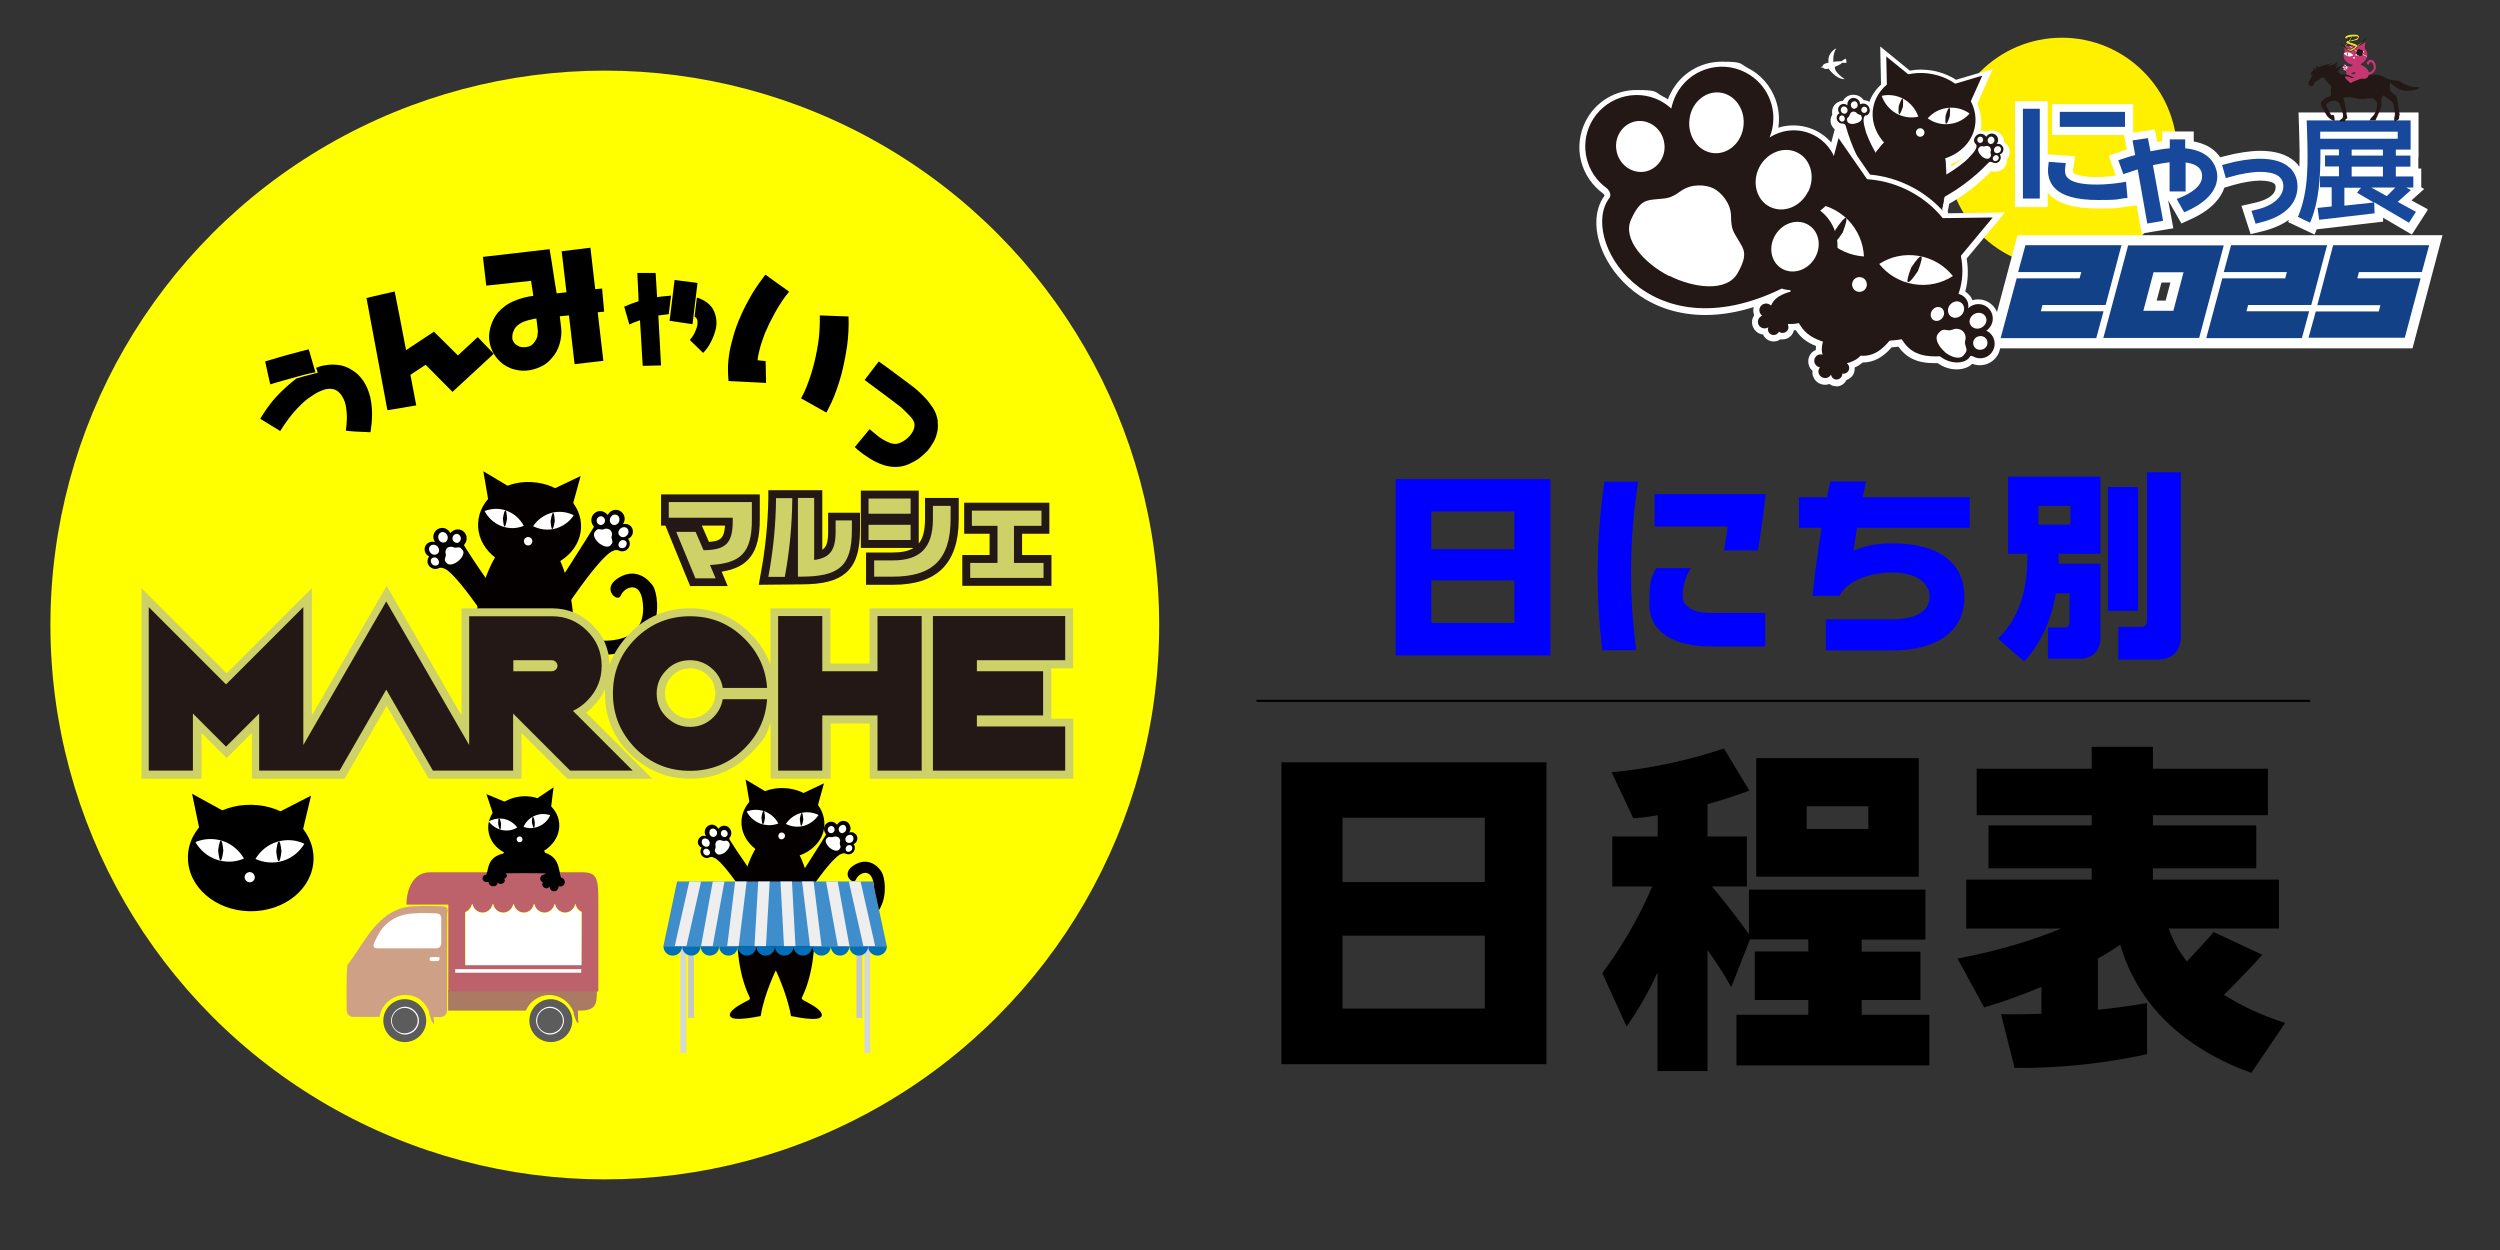 <?xml version="1.0" encoding="UTF-8"?>
<svg id="_レイヤー_1" data-name="レイヤー_1" xmlns="http://www.w3.org/2000/svg" xmlns:xlink="http://www.w3.org/1999/xlink" version="1.1" viewBox="0 0 1200 600">
  <rect x="0" y="0" width="1200" height="600" fill="#333333" stroke="none"/>
  <!-- Generator: Adobe Illustrator 29.2.1, SVG Export Plug-In . SVG Version: 2.1.0 Build 116)  -->
  <defs>
    <style>
      .st0, .st1, .st2 {
        fill: none;
      }

      .st3 {
        fill: #17489c;
      }

      .st4, .st5 {
        fill: #fff;
      }

      .st4, .st6 {
        fill-rule: evenodd;
      }

      .st7 {
        fill: #408dcc;
      }

      .st8 {
        fill: #cea086;
      }

      .st9 {
        fill: #e1de44;
        stroke: #060001;
        stroke-width: .2px;
      }

      .st9, .st1, .st2 {
        stroke-miterlimit: 10;
      }

      .st10 {
        fill: #fff000;
      }

      .st11, .st12, .st13 {
        fill: #040000;
      }

      .st14, .st6 {
        fill: #5c5c5c;
      }

      .st15 {
        fill: blue;
      }

      .st16, .st17 {
        fill: #231815;
      }

      .st18 {
        fill: #ff0;
      }

      .st19 {
        fill: #ab7a63;
      }

      .st1 {
        stroke: #000;
      }

      .st2 {
        stroke: #211613;
        stroke-width: 0px;
      }

      .st20 {
        fill: #c6c7c7;
      }

      .st12 {
        stroke-width: 1.2px;
      }

      .st12, .st13 {
        stroke: #040000;
      }

      .st13 {
        stroke-width: 1.5px;
      }

      .st21 {
        fill: #eeeeef;
      }

      .st22 {
        fill: #124187;
      }

      .st23 {
        fill: #036eb7;
      }

      .st24 {
        fill: #c63671;
      }

      .st17 {
        stroke: #070102;
        stroke-width: .3px;
      }

      .st25 {
        fill: #bd616b;
      }

      .st26 {
        fill: #ced167;
      }

      .st27 {
        clip-path: url(#clippath);
      }

      .st28 {
        fill: #d6d7d7;
      }
    </style>
    <clipPath id="clippath">
      <polygon class="st0" points="419 423.1 378.5 423.1 365.6 423.1 325 423.1 318.4 454.3 365.6 454.3 378.5 454.3 425.7 454.3 419 423.1"/>
    </clipPath>
  </defs>
  <circle class="st18" cx="290.3" cy="300" r="266.1"/>
  <g>
    <polygon points="96.6 402.2 92.2 381 111.3 391.5 96.6 402.2"/>
    <polygon points="144.3 403 149.3 381.9 130 391.8 144.3 403"/>
    <path d="M90.2,411.4c-.2,14.1,13.1,25.8,29.8,26,16.7.2,30.3-11,30.5-25.1s-13.2-25.8-29.8-26c-16.6-.3-30.4,11-30.5,25.1Z"/>
    <path class="st5" d="M93.8,404.2c2.2,3.8,5.7,6.9,10.1,8.4,4.5,1.5,9.1,1.3,13.2-.5-2.2-3.8-5.7-6.9-10.1-8.4-4.5-1.5-9.2-1.2-13.2.5Z"/>
    <path d="M104.7,408.2c.3,2.9.7,4.8,1.2,4.8s.9-1.8,1.3-4.8c-.3-2.9-.7-4.8-1.2-4.8-.4,0-.9,1.8-1.3,4.8Z"/>
    <path class="st5" d="M146.1,405c-2.3,3.8-5.8,6.8-10.3,8.2-4.5,1.4-9.2.9-13.2-.9,2.3-3.8,5.8-6.8,10.3-8.2,4.5-1.4,9.2-1,13.2.9Z"/>
    <path d="M135.1,408.6c-.3,2.9-.8,4.8-1.3,4.8s-.9-1.8-1.2-4.8c.3-2.9.8-4.8,1.3-4.7.5,0,.9,1.8,1.2,4.7Z"/>
    <path class="st5" d="M122.3,421.1c0-1.3-1.1-2.5-2.4-2.5s-2.5,1.1-2.5,2.4,1.1,2.5,2.4,2.5c1.3.1,2.5-1,2.5-2.4Z"/>
  </g>
  <g>
    <g>
      <path class="st11" d="M294.4,264.4c.4-.3,1.6-.6,2.5-.2,1.5.8,3.3.5,4.5-.8s1.2-3.3.1-4.8c.5-.2,1-.5,1.4-1,1.3-1.5,1.2-3.8-.3-5.2-1-.9-2.4-1.1-3.6-.8,1.3-1.8,1.1-4.3-.6-5.8-1.8-1.6-4.5-1.4-6,.4-.3.3-.5.7-.7,1-.2-.3-.5-.6-.8-.8-1.8-1.6-4.5-1.4-6,.4-1.4,1.6-1.4,4-.1,5.6.3.3.3.7.1.8-.1.1-1.7,3.1-24.5,38.5l8.3,4.3c21.6-32.5,25.6-31.4,25.7-31.6Z"/>
      <path class="st5" d="M297.2,250.3c.4-1.3-.1-2.8-1.3-3.2-1.2-.4-2.5.3-3,1.6s.1,2.8,1.3,3.2c1.1.4,2.5-.3,3-1.6Z"/>
      <path class="st5" d="M300.8,257.1c1-.9,1.2-2.4.3-3.4-.8-.9-2.3-.9-3.4.1-1,.9-1.2,2.4-.3,3.3.9,1,2.4,1,3.4,0Z"/>
      <path class="st5" d="M300.1,262.6c.8-.8,1-2.1.3-2.8s-2-.8-2.8,0-1,2.1-.3,2.8c.6.7,2,.7,2.8,0Z"/>
      <path class="st5" d="M290.4,250.1c.1-1.2-.8-2.2-1.8-2.3s-2.1.8-2.2,1.9c-.1,1.2.8,2.2,1.8,2.3,1.1.1,2.1-.8,2.2-1.9Z"/>
      <path class="st5" d="M287.4,260.6c1.8,1.5,4.3,2.5,5.6,1.2,1.3-1.3,1-1.8.8-2.7-.3-.8-.4-1-.1-2.1s-.3-2.2-.8-2.6c-.5-.4-1.7-.9-2.7-.5s-1.3.3-2.1.2c-.8-.2-1.4-.3-2.5,1.1-1.3,1.5.1,3.9,1.8,5.4Z"/>
    </g>
    <g>
      <polygon class="st11" points="235 243.7 232 226.2 247.2 235.3 235 243.7"/>
      <polygon class="st11" points="274 245.6 278.7 228.5 262.7 236.1 274 245.6"/>
      <path class="st11" d="M229.5,251.1c-.6,11.5,10,21.4,23.7,22.1,13.6.7,25.1-8.2,25.7-19.7.6-11.5-10-21.4-23.7-22.1-13.7-.8-25.2,8.1-25.7,19.7Z"/>
      <path class="st5" d="M232.6,245.3c1.7,3.2,4.4,5.8,8,7.2,3.7,1.4,7.4,1.3,10.8-.1-1.7-3.2-4.4-5.8-8.1-7.2-3.5-1.4-7.3-1.2-10.7.1Z"/>
      <path class="st11" d="M241.4,248.8c.2,2.4.4,3.9.8,3.9s.8-1.4,1.2-3.8c-.2-2.4-.4-3.9-.8-3.9s-.8,1.4-1.2,3.8Z"/>
      <path class="st5" d="M275.4,247.3c-1.9,3-5,5.3-8.7,6.4-3.8,1-7.5.5-10.8-1.1,1.9-3,5-5.3,8.7-6.4,3.8-1,7.6-.5,10.8,1.1Z"/>
      <path class="st11" d="M266.3,250.1c-.4,2.4-.8,3.8-1.2,3.8s-.7-1.5-.8-3.9c.4-2.4.8-3.8,1.2-3.8.3-.1.7,1.4.8,3.9Z"/>
      <path class="st5" d="M255.5,259.9c.1-1.1-.8-2.1-1.9-2.1-1.1-.1-2.1.8-2.1,1.9-.1,1.1.8,2.1,1.9,2.1,1.1.1,2-.7,2.1-1.9Z"/>
    </g>
    <path class="st11" d="M245.5,305.9c9.1-4.9,18.7-2.3,18.7-2.3,3.2.4,6.5,1,10.1,1.8,20.4,5.1,34.5,1.4,34.4-13.4-.2-14.8-9.3-10-10.7-6.2-1.4,3.8-9.2-2.9-1.9-7.9,7.3-5.1,13.6-1.9,17.3,3.3,3.6,5.3,7.8,41-38.9,31.5"/>
    <path class="st13" d="M266.8,266.7c11.8,21.7,10.7,66.8-3.7,90.2-1,2-.3,2.4,2.8,4.4,9.3,6,16.7-.3-6.5-7.3-1.1-14-9.6-15.8-9.6-15.8,0,0-7.2,14.5-9.6,28.3-23.8,4.7-18.5-1.8-8.7-6.9,3.4-1.8,4.1-2,3.3-4.2-12-24.7-8.7-69.7,5.1-90.1"/>
    <g>
      <path class="st11" d="M213.1,272.9c-.4-.3-1.6-.6-2.5-.2-1.5.8-3.3.4-4.5-.9s-1.2-3.3-.1-4.7c-.5-.3-1-.6-1.3-1-1.3-1.6-1.2-3.8.4-5.2,1-.9,2.4-1.1,3.7-.7-1.3-1.8-1-4.3.7-5.8,1.8-1.5,4.5-1.3,6,.5.3.3.5.7.7,1,.2-.3.5-.6.8-.8,1.8-1.5,4.5-1.3,6,.5,1.4,1.7,1.3,4,0,5.6-.3.3-.3.7-.1.8.1.1,2.7,5.2,26.1,38.1l-10.4,4.8c-21.4-32.9-25.5-31.9-25.5-32Z"/>
      <path class="st5" d="M210.5,258.7c-.5-1.3.2-2.8,1.3-3.2,1.2-.4,2.5.3,3,1.7.4,1.3-.2,2.8-1.3,3.1-1.2.4-2.5-.2-3-1.6Z"/>
      <path class="st5" d="M206.8,265.5c-1-1-1.2-2.5-.3-3.4.8-.9,2.4-.8,3.4.1,1,1,1.2,2.5.3,3.4s-2.4.9-3.4-.1Z"/>
      <path class="st5" d="M207.5,270.9c-.8-.8-1-2.1-.3-2.8s2-.8,2.8.1,1,2.1.3,2.8-2,.7-2.8-.1Z"/>
      <path class="st5" d="M217.2,258.6c-.1-1.2.8-2.2,1.8-2.3,1.1-.1,2.1.8,2.2,2s-.8,2.2-1.8,2.3c-1.1,0-2.1-.9-2.2-2Z"/>
      <path class="st5" d="M220.1,269.2c-1.8,1.5-4.3,2.4-5.6,1.2-1.3-1.3-1-1.8-.8-2.7.3-.8.4-1,.2-2.1-.3-1.1.3-2.2.8-2.6s1.7-.8,2.7-.4,1.3.3,2.1.2c.8-.1,1.4-.3,2.5,1.2,1.2,1.3-.1,3.7-1.9,5.2Z"/>
    </g>
  </g>
  <g>
    <path class="st11" d="M403.9,409.9c.3-.3,1.3-.4,2-.2,1.2.7,2.7.4,3.7-.7.9-1.1,1-2.7.1-3.8.4-.2.8-.4,1.1-.8,1.1-1.3,1-3.1-.3-4.2-.8-.8-1.9-.9-2.9-.6,1.1-1.4.8-3.4-.5-4.7-1.4-1.3-3.6-1.1-4.8.3-.3.3-.4.5-.5.8-.2-.3-.3-.5-.6-.7-1.4-1.3-3.6-1.1-4.8.3-1.2,1.3-1.1,3.3-.1,4.5.2.3.2.5.1.7-.1.1-1.3,2.5-19.8,31l6.8,3.4c17.2-26.1,20.4-25.2,20.5-25.3Z"/>
    <path class="st5" d="M406.1,398.5c.3-1.1-.1-2.2-1-2.5s-2,.3-2.4,1.3c-.4,1.1.1,2.2,1,2.5.9.3,2-.3,2.4-1.3Z"/>
    <path class="st5" d="M409,404.1c.8-.8.9-2,.3-2.8-.7-.8-1.9-.8-2.8,0s-.9,2-.3,2.8c.8.7,1.9.7,2.8,0Z"/>
    <path class="st5" d="M408.5,408.4c.7-.7.8-1.7.3-2.3-.6-.7-1.6-.6-2.3,0-.7.7-.8,1.7-.3,2.3.5.7,1.5.6,2.3,0Z"/>
    <path class="st5" d="M400.6,398.3c.1-.9-.6-1.8-1.5-1.8-.9-.1-1.7.7-1.8,1.6-.1.9.6,1.8,1.5,1.8,1,.1,1.8-.7,1.8-1.6Z"/>
    <path class="st5" d="M398.2,406.9c1.4,1.2,3.4,2,4.5,1,1-1.1.8-1.4.6-2.1-.2-.7-.3-.8-.1-1.7.3-.8-.3-1.8-.7-2.1s-1.3-.7-2.2-.4c-.8.3-1,.3-1.7.2-.7-.1-1.1-.3-2,.9-.8,1,.2,2.9,1.6,4.2Z"/>
    <polygon class="st11" points="360.3 388.3 357.9 374.2 370.1 381.5 360.3 388.3"/>
    <polygon class="st11" points="391.7 389.8 395.5 376 382.6 382.1 391.7 389.8"/>
    <path class="st11" d="M355.9,394.1c-.4,9.3,8.1,17.3,19.1,17.8s20.3-6.6,20.7-15.8c.4-9.3-8.1-17.3-19.1-17.8-11.1-.6-20.3,6.6-20.7,15.8Z"/>
    <path class="st5" d="M358.4,389.5c1.3,2.6,3.6,4.7,6.5,5.8,2.9,1.1,6,1,8.7,0-1.3-2.6-3.6-4.7-6.5-5.8-2.9-1.1-6-1-8.7,0Z"/>
    <path class="st11" d="M365.5,392.4c.2,1.9.3,3.2.7,3.2s.7-1.2,1-3.1c-.1-1.9-.3-3.2-.7-3.2s-.7,1.2-1,3.1Z"/>
    <path class="st5" d="M392.9,391.2c-1.6,2.4-4,4.3-7,5.2-3,.8-6.1.4-8.7-.9,1.6-2.4,4-4.3,7-5.2,3-.8,6.1-.4,8.7.9Z"/>
    <path class="st11" d="M385.6,393.3c-.3,1.9-.7,3.1-1,3.1s-.5-1.3-.7-3.2c.3-1.9.7-3.1,1-3.1.3.1.5,1.3.7,3.2Z"/>
    <path class="st5" d="M376.8,401.3c.1-.9-.7-1.7-1.5-1.7-.9-.1-1.7.7-1.7,1.6-.1.9.7,1.7,1.5,1.7s1.6-.7,1.7-1.6Z"/>
    <path class="st11" d="M368.7,438.4c7.3-4,15-1.9,15-1.9,2.6.3,5.3.8,8.2,1.4,16.5,4.1,27.8,1.2,27.7-10.8-.2-11.9-7.5-8.1-8.7-5-1.2,3-7.4-2.3-1.6-6.4s11-1.6,13.8,2.7c2.9,4.3,6.3,33.1-31.3,25.3"/>
    <path class="st12" d="M364.4,405.7c-11.1,16.4-13.8,52.7-4.1,72.6.7,1.7.1,1.9-2.7,3.3-7.9,4.1-12.2,9.3,7,5.6,1.9-11.2,7.8-22.8,7.8-22.8,0,0,5.8,11.7,7.8,22.8,19.2,3.8,14.9-1.5,7-5.6-2.8-1.4-3.3-1.7-2.7-3.3,9.7-19.8,7-56.2-4.1-72.6"/>
    <path class="st11" d="M342.6,411.7c-.3-.3-1.3-.5-2-.2-1.2.7-2.8.3-3.7-.8-.9-1.1-.9-2.7-.1-3.8-.4-.2-.8-.4-1.1-.8-1.1-1.3-.9-3.1.3-4.2.8-.8,1.9-.9,2.9-.5-1-1.4-.8-3.5.6-4.7,1.4-1.3,3.6-1.1,4.8.4.3.3.4.5.5.8.2-.3.3-.5.6-.7,1.4-1.3,3.6-1.1,4.8.4,1.1,1.3,1.1,3.3,0,4.5-.2.3-.2.5-.1.7.1.1,2.2,4.2,21,30.7l-8.4,3.9c-16.7-26.3-20-25.6-20.1-25.7Z"/>
    <path class="st5" d="M340.6,400.3c-.3-1.1.1-2.2,1.1-2.5.9-.3,2,.3,2.4,1.3.3,1.1-.1,2.2-1.1,2.5-1,.4-2.1-.2-2.4-1.3Z"/>
    <path class="st5" d="M337.5,405.8c-.8-.8-.9-2-.3-2.8s1.9-.7,2.8.1c.8.8.9,2,.3,2.8s-1.9.7-2.8-.1Z"/>
    <path class="st5" d="M338.1,410.1c-.7-.7-.8-1.7-.2-2.3s1.6-.6,2.3.1c.7.7.8,1.7.2,2.3-.6.6-1.6.6-2.3-.1Z"/>
    <path class="st5" d="M346,400.2c-.1-.9.6-1.8,1.5-1.8.9-.1,1.7.7,1.8,1.6.1.9-.6,1.8-1.5,1.8-.9,0-1.7-.7-1.8-1.6Z"/>
    <path class="st5" d="M348.4,408.8c-1.4,1.2-3.5,2-4.5.9s-.8-1.5-.6-2.2c.2-.7.3-.8.1-1.7-.2-.8.3-1.8.7-2.1s1.3-.7,2.2-.3c.8.3,1,.3,1.7.2s1.1-.3,2,.9c.8,1.1-.3,3.1-1.6,4.3Z"/>
  </g>
  <g>
    <g>
      <path class="st16" d="M331.3,281.4l-11.9-29.1h-2.1v-15h47.4v12.2c0,15.6-5.3,22.9-18.3,24.9l2.9,6.9h-18ZM340.3,260.1c5.8-.3,7.3-2.1,7.7-7.8h-11.1l3.4,7.8Z"/>
      <path class="st16" d="M364.2,280.7l.8-4.5c2.3-12.1,3.6-24.6,3.8-37.1v-3.8h25.9v28.6c2-1.3,2.8-3.7,2.8-8.7v-9.1h15.3v8.3c0,10.2-2.1,16.5-6.8,20.6-4.4,3.8-10.9,5.5-21.6,5.5l-20.2.2h0Z"/>
      <path class="st16" d="M415.7,280.7v-15.5h12.8c4.3,0,7.7-.7,10-2.2h-25.3v-27.5h27.8v25.4c2.1-2.6,3-6.4,3-11.9v-10h16.2v10c0,11-2.7,18.9-8.1,24.2-5.3,5-12.9,7.5-23.5,7.5h-12.9Z"/>
      <polygon class="st16" points="461.9 281.2 461.9 266.4 475 266.4 475 256.2 462.8 256.2 462.8 241.3 503.7 241.3 503.7 256.2 490.6 256.2 490.6 266.4 504.7 266.4 504.7 281.2 461.9 281.2"/>
    </g>
    <path class="st26" d="M360.9,241.1v8.4c0,15.8-5.3,20.9-20.1,21.7l2.7,6.4h-9.7l-9.2-22.3h9.3l3.8,8.8c10.3-.1,14-3,14-13.8v-1.8h-30.7v-7.5h39.9Z"/>
    <path class="st26" d="M372.5,239.1h7.8c-.1,12.9-1.3,25.5-3.6,37.8h-7.9c2.3-12.3,3.6-24.9,3.7-37.8ZM408.9,249.9v4.6c0,17.6-6.5,22.3-24.7,22.3h-1.2v-37.8h7.8v29.8c7.6-1,10.3-4.7,10.3-13.7v-5.3h7.8Z"/>
    <path class="st26" d="M416.9,239.3h20.2v7.3h-20.2v-7.3ZM416.9,251.9h20.2v7.3h-20.2v-7.3ZM456.3,242.8v6.2c0,20-9.2,27.8-27.8,27.8h-8.9v-7.8h8.9c12.8,0,19.3-5.7,19.3-19.9v-6.3h8.5Z"/>
    <path class="st26" d="M500.9,270.2v7.2h-35.2v-7.2h13.1v-17.8h-12.3v-7.3h33.4v7.3h-13.2v17.8h14.2Z"/>
  </g>
  <g>
    <g>
      <path class="st26" d="M515.1,320.8v-28.8h-97.7v26.5h-18.8v-26.5h-28.8v27c-2-5.5-5.2-10.6-9.7-15-7.9-7.9-17.7-12-28.9-12s-21,4-28.9,12c-4.4,4.5-7.7,9.5-9.7,15-.2-7.3-2.8-13.7-8.1-18.9-5.3-5.3-11.9-8.1-19.5-8.1h-43.5v51.4l-35.9-62.2-35.9,62.2v-61.1l-40.9,40.9-40.9-40.9v91.5h28.8v-22l12.1,12.1,12.1-12.1v22h44.5l20.2-35,20.2,35h44.5v-22l22,22h40.8l-31.8-31.8c1.2-.8,2.3-1.8,3.3-2.8,2.5-2.5,4.5-5.3,5.8-8.4v2.1c0,11.3,4,21,12,28.9,7.9,7.9,17.7,12,28.9,12s20.9-4,28.9-12,7.7-9.5,9.7-15v27h28.8v-26.5h18.8v26.5h97.7v-28.8h-10.6v-24.2h10.5ZM343.1,334.9c-.3,2.4-1.5,4.6-3.3,6.4s-5.2,3.6-8.5,3.6-6.2-1.2-8.5-3.6c-2.4-2.4-3.6-5.2-3.6-8.5s1.2-6.2,3.6-8.5c2.4-2.4,5.2-3.5,8.5-3.5s6.2,1.2,8.5,3.5,3,4,3.3,6.5l.3,2.1-.3,2Z"/>
      <path class="st16" d="M281.8,336.4c4.7-4.7,7-10.3,7-16.8s-2.3-12.2-7-16.8c-4.7-4.7-10.3-7-16.8-7h-39.8v61.8l-39.8-68.9-39.8,68.9v-66.2l-37.1,37.1-37.1-37.1v78.5h21.2v-27.4l15.9,15.9,15.9-15.9v27.4h38.6l22.4-38.9,22.4,38.9h38.5v-27.4l27.4,27.4h30l-28.7-28.7c2.5-1.1,4.8-2.8,6.8-4.8ZM266.8,321.4c-.5.5-1.2.8-1.9.8h-18.5v-5.3h18.5c.8,0,1.3.3,1.9.8.5.5.8,1.2.8,1.8,0,.8-.3,1.4-.8,1.9Z"/>
      <path class="st16" d="M331.2,316.9c4.4,0,8.1,1.6,11.3,4.7,2.5,2.5,3.9,5.3,4.4,8.6h21.3c-.6-9.1-4.2-17-10.8-23.6-7.3-7.3-16-10.8-26.2-10.8s-19,3.6-26.2,10.8c-7.3,7.3-10.8,16-10.8,26.3s3.7,19,10.8,26.3c7.3,7.3,16,10.8,26.2,10.8s19-3.6,26.2-10.8c6.6-6.6,10.2-14.5,10.8-23.6h-21.3c-.5,3.3-2,6.1-4.4,8.6-3.1,3.1-6.8,4.7-11.3,4.7s-8.1-1.6-11.3-4.7c-3.1-3.1-4.7-6.8-4.7-11.3s1.6-8.1,4.7-11.3c3.1-3.2,6.9-4.7,11.3-4.7Z"/>
    </g>
    <polygon class="st16" points="421.2 322.2 394.7 322.2 394.7 295.7 373.5 295.7 373.5 369.9 394.7 369.9 394.7 343.4 421.2 343.4 421.2 369.9 442.4 369.9 442.4 295.7 421.2 295.7 421.2 322.2"/>
    <polygon class="st16" points="511.3 316.9 511.3 295.7 447.8 295.7 447.8 369.9 511.3 369.9 511.3 348.7 468.9 348.7 468.9 343.4 500.7 343.4 500.7 322.2 468.9 322.2 468.9 316.9 511.3 316.9"/>
  </g>
  <g>
    <path d="M177.7,207.5c-1.3-.1-2.6-.2-3.9-.2-1.3-.1-2.6-.1-3.9-.2-1.3-.1-2.7-.2-3.9-.4.3-2.1.5-4.1.5-6.2s-.2-4.1-.6-6.1c-.4-2-1.3-3.8-2.6-5.5-.3-.3-.8-.7-1.1-1-.4-.3-.8-.6-1.3-.8s-.9-.3-1.5-.4c-1.5-.2-2.9,0-4.3.5-1.3.5-2.7,1.1-3.8,1.8-1.2.8-2.4,1.5-3.6,2.4-1.8,1.4-3.5,3-5,4.6-1.6,1.7-3,3.4-4.4,5.3-1.3,1.8-2.7,3.8-3.8,5.6l-9.6-5.9c1.5-2.5,3.1-4.9,4.9-7.2s3.7-4.4,5.8-6.4,4.3-3.9,6.6-5.7c1.2-.3,2.3-.7,3.4-1,1.2-.3,2.3-.6,3.5-.9,1.2-.3,2.3-.6,3.4-.9-.1-.3-.2-.6-.2-.8-.1-.3-.2-.6-.3-.8-.1-.3-.2-.6-.3-.8h.2c1.2-.5,2.4-.9,3.7-1.1s2.5-.4,3.8-.4,2.6.1,3.9.3c1.5.3,2.9.8,4.3,1.5,1.4.8,2.7,1.6,3.8,2.6,1.2,1,2.1,2.2,3,3.4,1.5,2.3,2.6,4.9,3.3,7.7.6,2.8.9,5.5.9,8.3s-.3,5.6-.7,8.3l-.2.4ZM151.4,178.7c-2.4.4-4.8,1-7.3,1.7-2.4.7-4.8,1.3-7.2,2s-4.8,1.3-7.2,2.1v-.2c-.1,0-2.4-10.7-2.4-10.7l.2-.2c2.3-.7,4.6-1.3,6.8-2,2.3-.7,4.6-1.3,6.9-1.9,2.3-.7,4.6-1.2,6.9-1.8l.2.3,3.1,10.7Z"/>
    <path d="M217.2,188.1h0l-12.9-13-7.3,4.8,2.8,14.7h-.1l-13.6,2.3-.2-.3-10-53.6h.3c0-.1,13.3-3.1,13.3-3.1v.3c.1,0,5.4,27.8,5.4,27.8h.1l13.3-8.8,11.5,11.4,9.5-8.8,7.7,8-19.8,18.3Z"/>
    <path d="M252.6,177.9c-2.3.2-4.4-.2-6.6-.8-2.2-.8-4.1-1.8-5.8-3.4-1.6-1.4-2.8-3.1-3.7-4.9-.9-1.8-1.5-3.8-1.7-5.9-.2-2.3.2-4.5.9-6.8.8-2.2,1.8-4.3,3.3-6.1,2.2-2.4,4.7-4.3,7.7-5.5,3-1.3,6.1-2.1,9.3-2.5l-1.1-7.2-21.5,2.3-1.6-13.8,32-3.7c.6,3.5,1.2,7.1,1.7,10.6.5,3.5,1.1,7.1,1.7,10.6l4.7-.5h0l-2.3-19.7,13.8-1.7,2.3,19.9,3.3-.3,1,11.1-3,.3h-.1c0,.1,2.7,23.3,2.7,23.3l-13.8,1.6-2.7-23.4-4.4.4.7,6c.2,2.5-.1,4.9-.8,7.3-.7,2.4-1.8,4.6-3.5,6.5-1.5,1.9-3.3,3.4-5.5,4.4-2.3,1.1-4.6,1.7-7,1.9ZM255.2,165.6c.6-.4,1.1-1,1.5-1.6.4-.6.8-1.3,1-1.8s.3-1,.3-1.5c.1-.5.1-1,.2-1.6l-.7-6v-.2c-.1,0-1.5.2-1.5.2-1.6.3-3.1.8-4.6,1.3-1.5.6-2.8,1.5-3.9,2.7-.6.8-1,1.7-1.3,2.6-.3.9-.3,1.8-.3,2.9.2.7.4,1.2.8,1.8.4.5.8,1,1.4,1.3.8.5,1.5.8,2.3.9.8.1,1.7.1,2.6-.1.3-.1.8-.2,1.1-.3.6-.2.9-.4,1.1-.6Z"/>
    <path d="M308.5,175.6h0l-1.3-21.8h-.2c-.8.3-1.7.6-2.5.9-.8.3-1.6.7-2.4,1.1l-2.5-8.6c1.2-.5,2.3-1,3.4-1.4,1.2-.4,2.3-.8,3.5-1.2v-.3c.1,0-.6-13.3-.6-13.3h8.8c0-.1.7,11.6.7,11.6h.3c1.1-.2,2.1-.3,3.2-.4,1.1-.1,2.1-.2,3.2-.3l-1.1,8.9c-.8.1-1.7.2-2.5.3s-1.7.3-2.5.3h0c0,.1,1.3,24,1.3,24l-8.8.2ZM321.4,154l2.4-19.6,11,1.4-2.4,19.8-11-1.6ZM337.5,169.4l-6.3-6.1v-.2c.9-1.1,1.8-2.3,2.3-3.5.6-1.3,1.1-2.6,1.3-4v-1.6c-.1-.5-.3-1-.6-1.4l-.8-.7,1.1-9h.2c1.4.4,2.7,1,3.9,1.8,1.3.8,2.3,1.8,3.2,3,1,1.5,1.6,3.2,1.9,4.8.3,1.8.3,3.5-.1,5.3-.5,2.2-1.3,4.2-2.3,6.2-.9,1.9-2.2,3.8-3.8,5.4Z"/>
    <path d="M349.7,182.9c-.3-3.3-.4-6.4-.1-9.7s.9-6.4,1.8-9.6c.8-3.2,1.8-6.3,3-9.3l2-4.6c1-2.1,2.1-4.2,3.2-6.2s2.3-4,3.6-5.9c1.3-1.9,2.7-3.8,4.1-5.7h.2c0,.1,11.3,8.1,11.3,8.1-1.3,1.5-2.5,3.1-3.6,4.8s-2.1,3.3-3.1,5.1-1.9,3.5-2.8,5.3l-2.2,4.9c-.5,1.3-1,2.8-1.5,4.2s-.8,2.8-1.2,4.3-.6,2.8-.8,4.3h.1c0,.1,3.8.4,3.8.4l.2,10.5-18-.9ZM396.6,198l-12.1-6.8.3-.6c.3-.6.7-1.3,1-1.9.3-.7.7-1.3.9-2,.3-.7.6-1.3.8-2,1.4-3.5,2.5-7.2,3.4-10.8.9-3.7,1.6-7.4,2.1-11.2.4-3.8.6-7.6.5-11.3l13.8.5c.2,4.8-.1,9.5-.7,14.2-.7,4.7-1.6,9.3-2.8,13.9-1.3,4.6-2.8,9.1-4.8,13.4-.3.5-.6,1.1-.8,1.6-.3.5-.5,1.1-.8,1.6-.3.5-.4,1-.8,1.4Z"/>
    <path d="M411.7,215.9l-1.4-1.3,7.1-8.6,4.5,3.7c.8.6,1.8,1.2,2.7,1.7.9.5,1.9,1,2.9,1.3s2.1.5,3.2.3c1-.3,1.8-.6,2.7-1.1.8-.5,1.6-1,2.3-1.7.8-.7,1.3-1.3,1.9-2.2.3-.5.6-1,.8-1.5.3-.5.4-1.1.5-1.6.1-.6.1-1.2,0-1.8-.4-1.1-.9-2.1-1.7-2.9s-1.5-1.7-2.3-2.4c-.8-.8-1.6-1.6-2.4-2.3-2.7-2.1-8.5-6.5-17.5-13.1l6.8-8.9c1.9,1.3,3.9,2.8,5.8,4.2s3.8,2.8,5.8,4.3,3.8,2.8,5.7,4.3c1.7,1.4,3.2,2.8,4.7,4.4,1.5,1.5,2.8,3.3,4,5.1s1.9,3.8,2.3,6.1v.9c.2,1.7.1,3.3-.3,4.9-.4,1.6-.9,3.2-1.8,4.6-.8,1.4-1.7,2.8-2.8,4.1-1.3,1.3-2.6,2.5-4,3.6-1.5,1.1-3.1,1.9-4.8,2.7s-3.4,1.2-5.3,1.4c-2.4.2-4.8-.2-7.1-.9-2.3-.8-4.4-1.8-6.5-3.1-1.9-1.2-3.9-2.6-5.8-4.2Z"/>
  </g>
  <g>
    <g>
      <path class="st8" d="M212.2,435c-4.6,0-8.8-.3-12.6,0-18,0-24.5,17.8-32.8,28.1-.7,3.6-.4,21.8-.4,21.8,0,1.7,1.3,3.2,3.2,3.2h12.6c.8-5.8,6.1-10.5,12.2-10.5s9.3,3.2,11.3,7.3c.3.7.4,1.3.4,2.1.3.7.4,1.3.7,2.1.3.4.4.7.4,1.1s.3.4.4.4c.3.3.4.8.7.8,0,0,0-.4-.3-.7.3.3.4.7.4.7,0,0,0-.4-.3-.7.3.3.4.7.4.7,0,0-.3-1.5-.4-3.2h3.3c1.7,0,3.2-1.3,3.2-3.2v-46.7c.8-1.8,0-3.3-2.4-3.3Z"/>
      <path class="st6" d="M204.6,489.9c0,5.7-4.6,10.3-10.3,10.3s-10.3-4.6-10.3-10.3,4.6-10.3,10.3-10.3,10.3,4.7,10.3,10.3Z"/>
      <path class="st4" d="M209,438.4c-3.3,0-6.5-.3-9.3,0-10.9,0-16.5,6.5-18.8,11.5-1.5,2.9-2.8,5.3.3,5.3h28.1c2.1,0,2.5-1.5,2.5-2.9v-11.8c-.2-1.3-.8-2.1-2.8-2.1Z"/>
      <path class="st6" d="M274.7,489.9c0,5.7-4.6,10.3-10.3,10.3s-10.3-4.6-10.3-10.3,4.6-10.3,10.3-10.3c5.4.1,10.3,4.7,10.3,10.3Z"/>
      <path class="st4" d="M211,460.2c0,.4-.4,1.1-.8,1.1h-3.2c-.4,0-.8-.4-.8-1.1h0c0-.4.4-.8.8-.8h3.2c.5-.1.8,0,.8.8h0Z"/>
      <path class="st19" d="M215.1,475.3v9.8h37.3c1.9-4.4,6.3-7.5,11.3-7.5s9.4,3.2,11.3,7.5h0c.3.4.4,1.3.4,1.7.3.7.4,1.3.7,2.1.3.4.4.7.4,1.1s.3.4.4.4c.3.3.4.8.7.8,0,0,0-.4-.3-.7.3.3.4.7.4.7,0,0,0-.4-.3-.7.3.3.4.7.4.7-.3,0-.4-3.6-.4-6.1h.7c8.2,0,8.4-3.2,8.4-9.8h-71.4Z"/>
      <path class="st5" d="M201.1,489.9c0,3.8-3.2,6.7-6.7,6.7s-6.7-3.2-6.7-6.7,3.2-6.7,6.7-6.7c3.6,0,6.7,3.1,6.7,6.7Z"/>
      <path class="st5" d="M270.7,489.9c0,3.8-3.2,6.7-6.7,6.7s-6.7-3.2-6.7-6.7,3.2-6.7,6.7-6.7c3.5,0,6.7,3.1,6.7,6.7Z"/>
      <path class="st14" d="M200.5,489.9c0,3.3-2.8,6.1-6.3,6.1s-6.1-2.8-6.1-6.1,2.8-6.1,6.1-6.1,6.3,2.7,6.3,6.1Z"/>
      <path class="st14" d="M270.2,489.9c0,3.3-2.8,6.1-6.3,6.1s-6.1-2.8-6.1-6.1,2.8-6.1,6.1-6.1,6.3,2.7,6.3,6.1Z"/>
      <path class="st25" d="M287.2,434.2c0-11.5,0-15.5-7.5-15.5h-73.3c-8.8,0-11.3,9.4-11.3,15.5h20.1v41.7h72v-41.7h0ZM279,463.1h-55.7v-25.3c1.5-.7,2.8-2.1,3.2-3.8h.3c.4,2.1,2.5,4,4.8,4s4.4-1.7,4.8-4h.3c.4,2.1,2.5,4,4.8,4s4.4-1.7,4.8-4h.3c.4,2.1,2.5,4,4.8,4s4.4-1.7,4.8-4h.3c.4,2.1,2.5,4,4.8,4s4.4-1.7,4.8-4h.3c.4,2.1,2.5,4,4.8,4s4.4-1.7,4.8-4h.3c.4,1.5,1.3,2.9,2.9,3.6l-.2,25.5h0Z"/>
      <rect class="st5" x="218.5" y="465.2" width="60.5" height="1.7"/>
      <path class="st5" d="M276.3,434.2h0c-.7,2.1-2.8,4-5,4s-4.4-1.7-4.8-4h-.3c-.4,2.1-2.5,4-4.8,4s-4.4-1.7-4.8-4h-.3c-.4,2.1-2.5,4-4.8,4s-4.4-1.7-4.8-4h-.3c-.4,2.1-2.5,4-4.8,4s-4.4-1.7-4.8-4h-.3c-.4,2.1-2.5,4-4.8,4s-4.4-1.7-4.8-4h-.3c-.4,1.7-1.5,3.2-3.2,3.8v25.3h55.7v-25.3c-1.5-.8-2.8-2.3-2.8-3.8Z"/>
    </g>
    <g>
      <polygon points="264.2 390.1 265.7 377.9 255.5 384.8 264.2 390.1"/>
      <polygon points="237.4 392.9 233.5 381.2 244.9 385.9 237.4 392.9"/>
      <path d="M268.4,395c.8,8-6.2,15.2-15.5,16.2-9.4,1-17.7-4.7-18.5-12.7s6.2-15.2,15.5-16.2c9.4-1,17.7,4.7,18.5,12.7Z"/>
      <path class="st5" d="M264.1,391.3c-1,2.3-2.8,4.2-5.3,5.3-2.4,1.1-5.1,1.2-7.5.3,1-2.3,2.8-4.2,5.3-5.3,2.5-1.1,5.1-1.1,7.5-.3Z"/>
      <path d="M256.7,394.7c0,1.7-.2,2.8-.4,2.8s-.6-1-1-2.6c0-1.7.2-2.8.4-2.8.4-.1.7.9,1,2.6Z"/>
      <path class="st5" d="M234.6,394.3c1.5,2,3.7,3.5,6.3,4.1,2.7.6,5.3.1,7.4-1.2-1.5-2-3.7-3.5-6.3-4.1-2.7-.5-5.3,0-7.4,1.2Z"/>
      <path d="M239.1,395.5c.3,1.7.7,2.6,1,2.6s.4-1.1.4-2.8c-.3-1.7-.7-2.6-1-2.6-.3.2-.4,1.2-.4,2.8Z"/>
      <path class="st5" d="M248,403c-.1-.8.5-1.4,1.3-1.5s1.4.5,1.5,1.3-.5,1.4-1.3,1.5c-.8,0-1.4-.6-1.5-1.3Z"/>
    </g>
    <path d="M258.4,413.1c5.1,1.2,3.9,5.2,3.6,5.9-.1.3-.5.7-1,.8-.8.1-1.6.8-1.7,1.7-.1.9.5,1.8,1.3,2-.2.3-.3.5-.3.8-.1,1,.7,1.9,1.7,2.1.7.1,1.3-.3,1.8-.8,0,1.1.8,2.1,1.9,2.2,1.2.2,2.3-.8,2.4-1.9v-.6c.2.1.3.1.6.2,1.2.2,2.3-.8,2.4-1.9s-.6-2.1-1.6-2.3c-.2-.1-.3-.2-.3-.3-1.2-3.3-.2-11.2-10.8-12.3"/>
    <path d="M244.2,413c-5.1,1-3.9,4.3-3.6,5,.1.3.5.6,1,.7.8.1,1.5.7,1.7,1.4.1.8-.5,1.4-1.3,1.7.2.2.3.4.3.7.1.8-.7,1.7-1.7,1.8-.7.1-1.3-.2-1.7-.7,0,.9-.8,1.8-1.9,1.8-1.2.1-2.3-.6-2.4-1.6v-.5c-.2.1-.3.1-.6.1-1.2.1-2.3-.6-2.4-1.6-.1-.9.6-1.8,1.6-1.9.2-.1.3-.2.3-.3,1.2-2.8.2-9.4,10.8-10.3"/>
    <path d="M265.5,419.3c-1.2-4.4-2.7-8.3-4.6-11.4h-18.3c-1.9,3.2-3.4,7.1-4.6,11.4,4.3-.1,8.8-.2,13.7-.2,5,0,9.5.1,13.8.2Z"/>
  </g>
  <g>
    <rect class="st28" x="326.6" y="451" width="2.8" height="54.4"/>
    <rect class="st20" x="330.3" y="434.2" width="2.8" height="54.4"/>
    <rect class="st20" x="411.1" y="434.2" width="2.8" height="54.4"/>
    <rect class="st28" x="414.9" y="451" width="2.8" height="54.4"/>
    <polygon class="st7" points="419 423.1 378.5 423.1 365.6 423.1 325 423.1 318.4 454.3 365.6 454.3 378.5 454.3 425.7 454.3 419 423.1"/>
    <g class="st27">
      <g>
        <rect class="st21" x="311.8" y="436.4" width="36.6" height="5.5" transform="translate(-170.9 664.6) rotate(-77.3)"/>
        <rect class="st21" x="323.7" y="436.3" width="36.4" height="5.5" transform="translate(-151.1 697.1) rotate(-79.7)"/>
        <rect class="st21" x="336" y="436.3" width="36" height="5.5" transform="translate(-125.2 736.5) rotate(-83)"/>
        <rect class="st21" x="411.1" y="420.8" width="5.5" height="36.6" transform="translate(-86.4 101.7) rotate(-12.7)"/>
        <rect class="st21" x="399.3" y="421" width="5.5" height="36.4" transform="translate(-71.9 78.8) rotate(-10.3)"/>
        <rect class="st21" x="387.3" y="421.1" width="5.5" height="36" transform="translate(-50.9 51.1) rotate(-7)"/>
        <rect class="st21" x="348.1" y="436.4" width="35.8" height="5.5" transform="translate(-93.7 779) rotate(-86.7)"/>
        <rect class="st21" x="375.3" y="421.2" width="5.5" height="35.8" transform="translate(-23 20.9) rotate(-3.1)"/>
      </g>
    </g>
    <g>
      <path class="st23" d="M322.9,458.7c2.5,0,4.5-2,4.5-4.5h-8.9c-.1,2.5,1.9,4.5,4.4,4.5Z"/>
      <path class="st23" d="M331.8,458.7c2.5,0,4.5-2,4.5-4.5h-8.9c0,2.5,2,4.5,4.4,4.5Z"/>
      <path class="st23" d="M340.7,458.7c2.5,0,4.5-2,4.5-4.5h-8.9c0,2.5,2,4.5,4.4,4.5Z"/>
      <path class="st23" d="M354.1,454.2h-8.9c0,2.5,2,4.5,4.5,4.5s4.3-1.9,4.4-4.3c.1,2.4,2,4.3,4.4,4.3s4.5-2,4.5-4.5h-8.9Z"/>
      <path class="st23" d="M367.5,458.7c2.5,0,4.5-2,4.5-4.5h-8.9c-.1,2.5,1.9,4.5,4.4,4.5Z"/>
      <path class="st23" d="M376.5,458.7c2.5,0,4.5-2,4.5-4.5h-9c0,2.5,2,4.5,4.5,4.5Z"/>
      <path class="st23" d="M385.4,458.7c2.5,0,4.5-2,4.5-4.5h-8.9c-.1,2.5,1.9,4.5,4.4,4.5Z"/>
      <path class="st23" d="M394.3,458.7c2.5,0,4.5-2,4.5-4.5h-8.9c0,2.5,2,4.5,4.4,4.5Z"/>
      <path class="st23" d="M403.2,458.7c2.5,0,4.5-2,4.5-4.5h-8.9c0,2.5,2,4.5,4.4,4.5Z"/>
      <path class="st23" d="M412.2,458.7c2.5,0,4.5-2,4.5-4.5h-9c0,2.5,2,4.5,4.5,4.5Z"/>
      <path class="st23" d="M416.7,454.2c0,2.5,2,4.5,4.5,4.5s4.5-2,4.5-4.5h-9Z"/>
    </g>
  </g>
  <g>
    <path d="M742.3,510.8h-127.2v-144.9h127.2v144.9ZM644.4,423.4h68.3v-30.9h-68.3v30.9ZM712.7,449.1h-68.3v35h68.3v-35Z"/>
    <path d="M926.1,487.1v24.3h-92.6v-24.3h34.5v-7.1h-25.7v-23.3h25.7v-5.8h-28l-9,22.9c-3.6-6.3-7.3-12.1-11.4-17.8v58.1h-24v-47.3c-4.2,9.2-9.2,17.8-14.8,26l-11.7-25.7c9.5-12.8,17.5-26.5,24-41.6h-19.2v-24h21.8v-10.2c-3.9.7-7.8,1.2-11.7,1.5l-10.4-22.1c17.9-1.7,35.7-5.4,53.9-11.4l12.2,20.2c-6.6,2.4-13.3,4.6-20.1,6.5v15.5h18.9v24h-16.8c6.3,7.5,12.2,15.1,17.8,22.9v-21.4h84.7v24h-30.6v5.8h28.2v23.2h-28.2v7.1h32.5ZM921,420.8h-78v-56.9h78v56.9ZM896.8,387h-29.6v10.9h29.6v-10.9Z"/>
    <path d="M1096.9,491l-16.3,24c-33-12.1-54.4-32.8-62.9-61.5-3.6,2.4-7.1,4.6-10.7,6.6v24.6c7.8-.8,15.6-1.9,23.6-3.2v24.5c-21.1,4.6-42.3,6.8-63.6,6.6l-6.5-25.8c6.5.2,12.9,0,19.4-.2v-12.9c-8.7,3.6-17.8,7-27.5,9.9l-12.8-23.5c18-3.4,34.7-8.2,49.8-14.4h-45.6v-23.5h60.2v-5.4h-49.5v-20.6h49.5v-4.9h-55.2v-22.3h55.2v-10.5h29.4v10.5h55.2v22.3h-55.2v4.9h49.6v20.6h-49.6v5.4h60.5v23.5h-52.9c2,5.8,4.9,11,8.7,15.8,4.4-4.6,8.7-9.4,12.9-14.1l23.3,10.9c-6,6.6-12.1,13.1-18.4,19.2,8.5,5.4,18.4,10,29.4,13.5Z"/>
  </g>
  <g>
    <path class="st15" d="M744.2,314.6h-74.3v-84.6h74.3v84.6ZM687,263.6h39.9v-18.1h-39.9v18.1ZM726.9,278.6h-39.9v20.4h39.9v-20.4Z"/>
    <path class="st15" d="M786.3,231.2c-4.2,26.8-4.5,54-.9,80.9h-16.3c-3.3-26.9-2.9-54.1,1-80.9h16.2ZM821.2,294.2h26.1v16.1h-26.1c-17.2,0-29.5-6.6-29.5-20.1s1.1-12.2,3.1-17.5h16.8c-2.5,3.9-3.9,8.3-3.9,13.3,0,5.5,5.6,8.2,13.5,8.2ZM829.3,252.7h-35.1v-15.5h53.3c-1,8.9-2.2,17.9-3.7,27h-16.3c.7-3.9,1.3-7.6,1.8-11.5Z"/>
    <path class="st15" d="M891.4,253.4c-.6,3.6-1.2,7.2-1.7,10.9,5.2-2.3,11.4-3.5,18.7-3.5,20.9,0,34.5,8.4,34.5,25.6s-13.7,25.8-34.9,25.8h-31.6v-14.9h31.9c10.3,0,17.9-3.4,17.9-10.8s-7.5-11.7-17.9-11.7-21.8,3.9-25.4,11.2h-12.9c1.1-10.9,2.6-21.8,4.4-32.7h-10.9v-14.6h13.5c.5-2.6,1-5.1,1.6-7.6h17.1c-.6,2.6-1.1,5.1-1.6,7.6h51.4v14.6h-54.1Z"/>
    <path class="st15" d="M963.9,228.8h44.3v37h-20.1v4.8h20.1v35.5c0,6.8-4.3,10.1-10.1,10.1h-15.1v-15h8c1.4,0,2.4-.8,2.4-2.5v-13.9h-6.6c-2.4,14.2-8.1,25.1-15.2,32.7l-12.6-11c8.3-7.7,14.1-20.4,14.1-37.9v-2.8h-9.2v-37ZM978.4,251.8h15.4v-9h-15.4v9ZM1011.8,233.8h14.4v59.4h-14.4v-59.4h0ZM1046.8,226.8v78.7c0,7.4-4.7,11.1-11.1,11.1h-18.9v-15.7h10.9c1.7,0,2.9-1,2.9-2.8v-71.4h16.2Z"/>
  </g>
  <line class="st1" x1="603.1" y1="336.4" x2="1108.9" y2="336.4"/>
  <path class="st10" d="M1045,73.4c0-30.5-24.8-55.3-55.3-55.3s-55.3,24.8-55.3,55.3,24.8,55.3,55.3,55.3,55.3-24.8,55.3-55.3Z"/>
  <path class="st5" d="M1165.1,100.3s-5.5-3-7.6-4.1c1.2-1.1,6.1-5.5,6.1-5.5l-1.4-.8v-9h-1.4v-5.3h.1v-21.6h-57.6l.3,9.7c.2,5.7.3,11.1.1,16.3-.6-.8-1.2-1.6-2-2.3-3.8-3.5-9.5-5.3-16.7-5.3h-.1c-4.8,0-11.3,1-17.2,2.6l-2,.5c-.3-.4-.6-.8-.9-1.2-2.7-3.3-6.6-5.4-11.8-6.4v-4.8h-15.1v4.7c-.8.1-1.6.2-2.4.4-.3-1.4-.5-2.5-.5-2.5l-.7-3.6-3.6.6-6.8,1v-13.7h-38.9v14.8h34.6l.6,3.4s.3,1.8.7,3.6c-1.1.3-2.1.7-3.1,1l-5.6,1.9,3.4,9.6c-3.1.4-6.4.7-9.2.7-7.3,0-10.5-1.3-11.2-2.1-.2-.2-.3-.8-.1-1.7l1-6.2-13.2-.9v-25.5h-15.7v50.8h15.7v-6.9c.2.2.4.4.6.7,4.5,4.7,12.2,6.9,23.7,6.9s9-.4,12.7-.8l5.6-.7v-.7c.9,5.6,1.8,10.5,1.8,10.5l.7,3.7,15.2-2.5-.7-3.8s-.8-4.4-1.8-9.7h0l6.4,11.2,5-2.3c10.1-4.7,14.1-10.4,15.6-14.9l4-1.2c4.9-1.4,9.7-2.2,13.2-2.2s5.7.7,6.4,1.2c.6.4,1,.8,1,1.9s0,5.3-10.2,7.6l-6.2,1.4,4.4,13.6,5.4-1.3c5.3-1.3,9.7-3.2,13-5.6l-.4,1.1,12.7,6,1-2.5,31.9-3.7v-1.9c0,0,13.8,8.1,13.8,8.1l7.6-11.8Z"/>
  <g>
    <path class="st3" d="M1041.7,91.9h7.4v-13.9c7.9,1,7.9,5.2,7.9,6.7,0,4.7-5.5,8.1-10.2,10l-2,.8,3.6,6.4,1.8-.8c12.3-5.7,14.1-12.6,14.1-16.3s-2.1-12.4-15.4-13.6v-4.3h-7.4v4.3c-2.7.2-5.8.7-9.3,1.4-.4-1.9-1.2-6.3-1.2-6.3l-2,.3-5.4.8s.9,5.1,1.3,7c-2.2.6-4.3,1.2-6.2,1.9l-1.9.6,2.4,6.7s4.9-1.6,6.9-2.3c.7,3.8,4.6,26,4.6,26l7.6-1.3s-4.4-23.7-4.9-26.7c2.9-.7,5.6-1.1,8-1.4,0,3,0,13.9,0,13.9"/>
    <path class="st3" d="M1099,80.5c-3.1-2.9-7.9-4.3-14.3-4.3-4.5,0-10.5.9-16.2,2.5l-1.9.5,1.8,6.3,2.1-.6c5.2-1.5,10.4-2.4,14.3-2.4,7.4,0,11.2,2.3,11.2,6.9s-4.3,9.3-13.2,11.3l-2.1.5,2,6.2,1.9-.5c15-3.6,18.2-11.5,18.2-17.4,0-3.6-1.3-6.7-3.7-9Z"/>
    <path class="st3" d="M1159.7,101.7s-6.8-3.7-8.8-4.8c1.5-1.4,6.3-5.6,6.3-5.6l-2.2-1.3h3.4v-5.3h-8.4v-4.7h7v-5.3h-7v-2.9h7.1v-14h-49.9l.2,5.7c.4,14.7.8,27.4-4,39.7l-.4.9,5.8,2.8.5-1.2c3.8-9.3,4.5-20.6,4.5-32.2s0-1.2,0-1.8h8.9v2.9h-6.7v5.3h6.7v4.7h-9.1v5.3h5.6v9.2c-1.5.2-6.8.7-6.8.7l.8,5.7,26.6-3.1-.2-5.3,16.7,9.8,3.4-5.3ZM1145.6,94.1c-.9-.5-4.6-2.5-7.4-4.1h11.6c-1.4,1.4-3.4,3.4-4.1,4.1ZM1143.8,80v4.7h-15v-4.7h15ZM1113.7,66.6c0-1.1,0-2.3,0-3.4h37.2v3.4h-37.1ZM1143.8,71.8v2.9h-15v-2.9h15ZM1125.3,98.6v-8.5h8l-1.9,2.4,8,4.7c-1.7.2-12,1.3-14,1.5Z"/>
    <rect class="st3" x="971" y="52.2" width="8.1" height="43.1"/>
    <path class="st3" d="M1020.6,87.2l-2.2.4c-3.8.6-8.4,1-12,1-7.2,0-12-1.1-14-3.3-1.1-1.2-1.4-2.8-1.1-5l.3-2-8.2-.6-.2,1.8c-.6,4.4.5,8,3,10.7,3.7,3.9,10.6,5.8,20.9,5.8s8.6-.3,12.2-.8l1.9-.2-.7-7.8Z"/>
    <rect class="st3" x="988.7" y="53.7" width="31.3" height="7.2"/>
  </g>
  <path class="st5" d="M874.9,31.8l-1,.5,1.2.2s.8,1.1,2.6.4c0,0,3.5,5.2,7.8,5.1,0,0-5.1-3.2-4.8-5.9,0,0,3.1-1.2,3.5-2,0,0,2,.2,2.1,0,0-.3,0-2.1-.6-1.9-.5.2-1.8,1.2-1.8,1.2,0,0-2.8,0-3.9.3,0,0-.4-3.7,1.4-6.5,0,0-4.4,1.9-3.7,6.9,0,0-2.9.3-2.9,1.9Z"/>
  <g>
    <path class="st24" d="M1134.9,33.6l.7,1.9s-3.8.9-6.7,2.6c-4.6-3.7-2.5-3.7,0-2.7.8.4,1,.4,1.3,0,.3-.4,3.2-2,4.8-1.8Z"/>
    <path class="st2" d="M1124.6,32.6"/>
    <path class="st16" d="M1140.9,48.7c.4,2.7-.4,5.9-2.7,7.8-.3.3-.5.7-.8,1.3h2.8c.8-1.9,2-4.2,2.6-6,.2-.7.4-1.5.3-2.1-.2-1.5-.2-2.8.9-3.9,1.3.9,2.6,1.8,3.8,2.7.4.3.8.8.9,1.2.4,1.8,1.3,4.6.6,6.6-.2.6,0,1.3,0,2,2.1-.6,2.6-1.3,2.2-2.8.3,0,.5-.2.4-.1-.5-2.6-1-5.9-1.4-8.3,0-.5-.3-1.1-.6-1.3-3-1.7-2.9-2.9-2.7-6.1,2.2,1.6,4.1,3.6,6.9,3.8,3.3.3,6.5-.3,7.4-1.6-3.5.1-6.6-.8-9.4-2.7,0,0-1.3-.7-3-.7s-3.5-.8-4-1.1c-.5-.3-1.5-.8-1.5-.8-2.8-1.2-6.3-.8-9.5,0-3.1.8-4.4.7-5.7,0-1.4-.7-2.8-.8-4-.9-1.2,0-1.8-.8-2.3-1.6.7-.4,1.1-1,1.5-1.7.3-.5.5-1,.8-1.5,0,0,0-.1,0-.2-.9,1.3-2.2,1.8-3.7,2.1.8-.6,1.3-1.5,2-2.2-.4.3-.8.5-1.2.7-.4.2-.8.3-1.2.5,0,0,0,0,0,0,1.2-.5,1.6-1.7,2.2-2.7,0,0-.1.1-.2.2-.4.5-.8.9-1.4,1.2-.6.4-1.3.6-1.9.8-.6.2-1.2.3-1.8.4,0,0,0,0,0,0,.9-.6,1.7-1.2,2.6-1.8,0,0,0,0,0,0,0,0,0,0,0,0-.5.2-.9.5-1.4.7-.8.2-1.7.4-2.5.6-.8.2-1.7.4-2.4.8-.4.3-.7.2-1,0-.2-.2-.5-.3-.9-.2,0,.1,0,.2,0,.3,0,.2.1.3.2.5,0,.2,0,.3-.2.4-.1,0-.2,0-.3,0-.2-.1-.5-.2-.7-.3-.1,0-.3,0-.5,0,0,0,0,0,0,0,.2.3.4.6.7.9-1,.3-1.7,1.1-1.7,1.8.1,0,.3-.1.3-.1-.1.3-.2.7-.3,1.1,0,0,0,0,0,0,.3-.3.7-.5,1-.8,0,0,0,0,0,0-.3.6-.5,1.3-.9,1.9-.3.6-.7,1.3-1,1.9,0,.2-.2.3-.2.5,0,.5.2.9.6,1.2.4.3.9.3,1.4.1.6-.2.5-.2.7-.8,0-.2,0-.4.2-.6.4-.6.9-1,1.5-1.2.2,0,.5-.2.7-.3.3-.2.5-.4.7-.7.2-.3.5-.3.8-.4.7,0,1.3.4,1.6,1,.3.7,1.7,2.2,2,2.3.3.4.9.8.9,1.2,0,.8-.5,1.8-.3,2.5.7,2.5-1.1,1.9-2.8,3-.4.3-.7.7-1.1,1-1.2.8-1.1,1.7-.5,2.8.8,1.2,1.8,3.7,2.7,4.8.9,1,2,2,3.6,2.2-.2-2.8-.5-3.2-1.7-2.7-.8-1.4-1.4-2.8-2.4-4.4-.4-1.3.4-1.3,1.5-2,1-.7,2.9-.6,3.4-.4.6.5,1.4.8,1.6,1.5.6,1.3,1.2,3.3,1.5,4.8.2,1,.1,2-1,2.5-.3.1-.4.6-.8,1h2.8c.2-.4.2-1.1.4-1.1,1.1-.4.6-1,.5-1.7,0,0-1.2-7.5-1.8-8.6,2.6-.5,4.1-.2,6.6.3,2.4.6,4.1.2,5.8,0,2-.4,3.7,1.1,3.7,2.1Z"/>
    <polygon class="st24" points="1134.9 24.2 1135.4 20.2 1132 22.4 1134.9 24.2"/>
    <path class="st24" d="M1136.3,25.8c.3,2.6-2,5.1-5.2,5.4-3.1.3-5.9-1.6-6.2-4.2-.3-2.6,2-5.1,5.2-5.4,3.1-.3,5.9,1.6,6.2,4.2Z"/>
    <path class="st5" d="M1134.8,24.6c-.3.8-.9,1.4-1.8,1.8-.8.4-1.7.4-2.5.1.3-.8.9-1.4,1.8-1.8.8-.4,1.7-.4,2.5-.1Z"/>
    <path class="st16" d="M1132.4,25.7c0,.6,0,.9-.1.9,0,0-.2-.3-.3-.9,0-.6,0-.9.1-.9,0,0,.2.3.3.9Z"/>
    <path class="st5" d="M1125,25.6c.5.7,1.2,1.2,2.1,1.4.9.2,1.7,0,2.5-.4-.5-.7-1.2-1.2-2.1-1.4-.9-.2-1.7,0-2.5.4Z"/>
    <path class="st16" d="M1126.5,26c.1.5.2.9.3.9,0,0,.1-.4.1-.9-.1-.5-.2-.9-.3-.9,0,0-.1.4-.1.9Z"/>
    <path class="st5" d="M1129.5,27.8c0-.3.2-.5.4-.5.3,0,.5.2.5.4,0,.3-.2.5-.4.5-.3,0-.5-.2-.5-.4Z"/>
    <path class="st24" d="M1134.3,35.3c3.7-.3,5.8-1.6,4.9-4.1-.8-2.4-2.1-1.1-2.1-.4,0,.7-1.7,0-.8-1.2.9-1.2,2.1-1.1,3-.4.9.7,3.5,6.4-4.7,7.3"/>
    <path class="st24" d="M1135,37.3s-3.8.9-6.7,2.6c-4.6-3.7-2.5-3.7,0-2.7.8.4,1,.4,1.3,0l4.8-1.8.7,1.9Z"/>
    <path class="st24" d="M1133.9,37.7l-1.5-.7-.6-1.1c-1.8-1.3-3-2.8-2.6-5.7l3.7-.5c.2,1,0,1.4,1.4,2,1.4.6,3.9,2.7,2.2,5.3-.4.5-1.4,1.2-2.7.6Z"/>
    <path class="st24" d="M1130.1,31.2c-.6.9-3.1.6-3.5.5-.3,0-.4-.2-.5-.3,0-.3-.3-.4-.6-.4-.3,0-.5.3-.5.6,0,0,0,.1,0,.1,0,0-.1,0-.2,0-.3,0-.5.3-.5.6,0,.3.3.5.6.5-.1.1-.2.3-.2.5,0,.3.3.5.5.4,0,0,.2,0,.2,0,0,.2.3.4.5.3.4,0,.4-.4.4-.4,2.5.2,4.3-.3,5.1-1.1"/>
    <polygon class="st24" points="1126 22.7 1125.4 21.5 1128.5 22.8 1126 25.1 1124.8 22.3 1126 22.7"/>
    <path class="st24" d="M1131.1,31.6c-.2,1.1-2.7,1.7-3,1.7-.3,0-.5,0-.6-.1-.2-.2-.5-.3-.7-.2-.3.2-.4.5-.2.8,0,0,0,0,0,.1,0,0-.1,0-.2,0-.3.1-.4.5-.2.8.1.3.5.4.7.3,0,.1-.1.3,0,.5.1.2.4.3.7.2,0,0,.1,0,.2-.2.1.2.4.2.6.1.3-.1.3-.5.3-.5,2.4-.7,3.9-1.8,4.3-2.9"/>
    <path class="st5" d="M1136.2,27c-2.7-1.1-5.8-2.9-8.2-4.9,0,0-.2,0-.2.1,2.4,2.1,5.6,3.9,8.3,5,0,0,0-.2,0-.2Z"/>
    <g>
      <path class="st16" d="M1132.4,26.1c-.6,1.8-2.4-1.7-.6-1.1-1.8-.6,1.7-2.4,1.1-.6.6-1.8,2.4,1.7.6,1.1,1.8.6-1.7,2.4-1.1.6Z"/>
      <path class="st16" d="M1132.4,26.1c-.6,1.8-2.4-1.7-.6-1.1-1.8-.6,1.7-2.4,1.1-.6.6-1.8,2.4,1.7.6,1.1,1.8.6-1.7,2.4-1.1.6Z"/>
    </g>
    <path class="st9" d="M1131.4,21.8c0,0,0-.2,0-.2,0,0,0-.3-1.5-.8l-2.3-.7h0c3.1-.6,3.5-.6,4.2-1.1.3-.3.6-.9.6-1.4,0-1.1-1.7-1.2-2.5-1.2-1.7,0-3.6.5-4,.9-.2.2-.4.8-.4,1s.2.2.3.2c.2,0,.6,0,.8,0h.7c0,0,.2,0,.2-.2,0-.1-.2,0-.7-.1h0c.6-.2,1.2-.4,1.8-.5l-1.3,1.8c-.8,0-1.2.4-1.3.9,0,.2.3.3.4.3l-.8,1.3c0,.1-.1.3-.1.4s0,0,0,.1c-.5-.4-1.1-.8-1.8-1.4,2.1,1.9,3.1,3.3,4.4,3.4.2,0,.4,0,.6,0,1.5-.2,6.8-5.9,7.4-6.4-.4.3-2.7,2.3-4.7,3.7ZM1128.7,18.4c.2-.2.3-.4.3-.7h1.6c.2-.1,1.1-.1,1.1.1,0,.4-1.1.9-1.5,1l-2.1.6.6-1ZM1128.5,23.6c-.8.1-1.7,0-3-.9,0,0,0,0,0,0,.2,0,.7-.3.6-.6l.7-1.1,3.2,1.2c.1,0,.3.1.5.2-1,.7-1.8,1.2-2.1,1.2Z"/>
    <path class="st5" d="M1125.4,32.4c0,.2-.2.3-.4.2-.2,0-.3-.2-.3-.4,0-.2.2-.3.4-.2.2,0,.3.2.3.4Z"/>
    <path class="st5" d="M1125.7,33.1c0,.2,0,.3-.3.4-.2,0-.4,0-.4-.2,0-.2,0-.3.3-.4.2,0,.4,0,.4.2Z"/>
    <path class="st5" d="M1126,33.4c.2,0,.3,0,.3.2,0,.1,0,.3-.2.3-.2,0-.3,0-.3-.2,0-.1,0-.3.2-.3Z"/>
    <path class="st5" d="M1125.9,31.6c0,.1-.3.2-.4,0-.1,0-.2-.3-.1-.4,0-.1.3-.2.4,0,.1,0,.2.3.1.4Z"/>
    <path class="st5" d="M1126.7,32.5c0,.3,0,.6-.3.6-.2,0-.3,0-.3-.1,0,0,0-.1-.2-.2-.1,0-.2-.2-.2-.3,0,0,0-.2.2-.3.1,0,.1,0,.2-.2,0,0,0-.2.3-.2.2,0,.4.3.4.6Z"/>
  </g>
  <g>
    <path class="st5" d="M1172.4,112.9h-204l-14.5,54.3h204.1l14.4-54.3ZM1039.5,144.3h-4.3l2.3-8.7h4.3l-2.3,8.7Z"/>
    <path class="st22" d="M968,133.6h30.2l.8-3h-30.3l3.5-12.9h45.9,0c0,0,.2,0,.2,0l-7.6,28.7h-30.3l-.8,3h30.1l-3.5,12.9h-45.9l7.7-28.7Z"/>
    <path class="st22" d="M1067.4,117.8l-11.8,44.4h-46l11.9-44.4h45.9ZM1043.2,149.2l4.9-18.5h-14.4l-4.9,18.5h14.4Z"/>
    <path class="st22" d="M1066.7,133.6h30.2l.8-3h-30.3l3.5-12.9h45.9,0c0,0,.2,0,.2,0l-7.6,28.7h-30.3l-.8,3h30.1l-3.5,12.9h-45.9l7.7-28.7Z"/>
    <path class="st22" d="M1111.5,149.5h30.3l.8-3h-30.3l7.6-28.8h46.1l-3.5,12.9h-30.2l-.8,3h30.4l-7.6,28.5h-46.2l3.5-12.7Z"/>
  </g>
  <g>
    <path class="st5" d="M915.8,157.6c-1.8,0-5.2-.5-14.7-5.3l-1.9-.9.4-2.1c1-5.9.9-12.4.6-17.1-3.1,3.9-7.2,9.5-9.9,15.2l-.8,1.7h-1.8c-5.4-.2-9.5-.6-12.3-1.1-1.5-.3-5.5-1.1-5.8-4.3-.3-3,3.1-4.6,4.2-5.1,1.8-.8,4.2-1.5,6.9-2.2h.1c.5-.1.9-.2,1.3-.3-3.4-14.6.4-35.6,9.5-53.1-4.5-8-7-15.4-8.2-19.7-2.1-.3-3.8-1.8-4.5-3.8-.5-1.6-.2-3.2.6-4.5-.6-2.8,1-5.6,3.8-6.4.4-.1.8-.2,1.3-.2.7-1.3,1.9-2.3,3.4-2.7.5-.2,1.1-.2,1.7-.2,2,0,3.8,1,4.9,2.6,1,0,1.9.3,2.7.8,1.1-3.1,3-5.9,5.6-8.3l-.4-18.3,14.2,11.6c1.7-.3,3.5-.5,5.2-.5s4.2.2,6.3.6c3.8.8,7.5,2.2,10.7,4.3l17.6-5.2-7.4,16.8c1.8,4.1,2.4,8.5,1.6,12.8h.2c.9,0,1.8.2,2.6.6.8-.4,1.8-.7,2.7-.7,1.6,0,3,.6,4.1,1.7,1.1,1.1,1.7,2.5,1.7,4,.4.2.7.5,1,.8,2.1,2,2.2,5.3.3,7.5.1,1.5-.4,3.1-1.6,4.2-1,1-2.4,1.6-3.9,1.6h0c-.6,0-1.3-.1-1.9-.3-5.9,6-13.1,11.7-20.3,15.7-.2,1.2-.4,2.4-.7,3.6.9,3.1.8,5.5.7,5.8l-.2,2.3-2.3.3c-.1,0-.3,0-.4,0-4.3,14.1-11.4,26.5-19.7,34.4.2.2.5.4.7.6h.1c1.9,1.8,3.4,3.5,4.5,4.9,1.1,1.4,2.4,3.6,1.5,5.7-.3.8-1.3,2.5-4.1,2.5ZM936.6,78.9c0,.4,0,.7,0,1.1,2.8-1.9,4.8-3.6,5.7-4.5-1.7,1.3-3.7,2.5-5.8,3.4ZM900.7,69.3h0s0,0,0,0c0,0,0,0,0,0Z"/>
    <g>
      <path class="st17" d="M932.3,70.5c6.1,19.4-4.2,55.1-21.9,71.1-1.3,1.4-.8,1.8,1.7,4.1,7.1,6.5,9.9,12.9-9.6,3.1,1.9-11.3-.1-24.4-.1-24.4,0,0-9.5,10.3-14.5,20.8-22.4-.6-16.3-4.8-6.4-7.1,3.4-.8,4.1-.9,3.8-2.7-5.7-21.8,6.6-57.1,23.2-70.8"/>
      <g>
        <polygon class="st16" points="905.8 44.9 905.4 27.1 919.2 38.3 905.8 44.9"/>
        <polygon class="st16" points="944.2 52.6 951.5 36.3 934.4 41.4 944.2 52.6"/>
        <path class="st16" d="M899.2,51.3c-2.3,11.4,6.8,22.8,20.2,25.5,13.4,2.7,26.2-4.3,28.5-15.7,2.3-11.4-6.7-22.8-20.2-25.5-13.4-2.7-26.2,4.3-28.5,15.7Z"/>
        <path class="st5" d="M903.2,46c1.2,3.4,3.5,6.4,6.9,8.4,3.4,1.9,7.2,2.4,10.7,1.6-1.2-3.4-3.5-6.4-6.9-8.4-3.4-1.9-7.2-2.4-10.7-1.6Z"/>
        <path class="st16" d="M911.4,50.9c-.2,2.4-.1,3.9.2,4,.4,0,1-1.3,1.8-3.6.2-2.4.1-3.9-.2-4-.4,0-1,1.3-1.8,3.6Z"/>
        <path class="st5" d="M945.4,54.5c-2.4,2.7-5.7,4.6-9.6,5-3.9.5-7.6-.6-10.5-2.7,2.4-2.7,5.7-4.6,9.6-5,3.9-.5,7.6.6,10.5,2.7Z"/>
        <path class="st16" d="M935.9,55.8c-.7,2.3-1.4,3.7-1.8,3.6-.4,0-.4-1.6-.2-4,.7-2.3,1.4-3.7,1.8-3.6.4,0,.4,1.6.2,4Z"/>
        <path class="st5" d="M923.7,64c.2-1.1-.5-2.2-1.6-2.4-1.1-.2-2.2.5-2.4,1.6-.2,1.1.5,2.2,1.6,2.4,1.1.2,2.2-.5,2.4-1.6Z"/>
      </g>
      <path class="st16" d="M948.3,69.1c-1.3-1.2-.8-2.9.3-4,1.2-1.2,3.1-1.2,4.3,0,.2.2.4.4.5.6.1-.3.3-.5.5-.7,1.2-1.2,3.1-1.2,4.3,0,1.1,1.1,1.2,2.9.2,4.1.9-.2,1.9,0,2.5.7,1,1,1,2.7,0,3.7-.3.3-.7.5-1,.6.7,1,.6,2.4-.3,3.4-.9.9-2.2,1-3.3.4-1.2-.4-1.3-.3-2,.4-12.7,13.3-40.4,32.7-62.6,17.4,0,0,5-11.5,19.1-6.9,14,4.6,33.3-11.5,34.4-13.3,2-2,4.6-5,3.1-6.4Z"/>
      <path class="st5" d="M957.2,68c.4-.9,0-1.9-.8-2.3-.8-.4-1.8.1-2.2,1-.4.9,0,1.9.8,2.3.8.4,1.8-.1,2.2-1Z"/>
      <path class="st5" d="M959.8,73.1c.8-.6.9-1.7.4-2.4-.6-.7-1.7-.7-2.4-.1-.8.6-.9,1.7-.4,2.4.6.7,1.6.7,2.4.1Z"/>
      <path class="st5" d="M958.8,76.9c.7-.5.8-1.4.3-2-.5-.6-1.4-.6-2,0-.6.5-.8,1.4-.3,2,.5.6,1.4.6,2,0Z"/>
      <path class="st5" d="M951.9,67.3c.1-.8-.4-1.6-1.2-1.7-.8-.1-1.5.5-1.6,1.3-.1.8.4,1.6,1.2,1.7.8.1,1.5-.5,1.6-1.3Z"/>
      <path class="st5" d="M951.1,74.9c1.2,1.1,3,1.8,3.9.9.9-.9.7-1.3.6-1.9-.2-.6-.3-.7,0-1.5.2-.8-.2-1.5-.6-1.9-.4-.3-1.2-.6-1.9-.4-.7.3-.9.2-1.5.1-.6,0-1-.2-1.8.8-.8,1,.1,2.7,1.3,3.8Z"/>
      <g>
        <path class="st16" d="M895.7,55.5c1.7-.5,2.1-2.2,1.6-3.6-.5-1.6-2.2-2.5-3.8-2.1-.3,0-.5.2-.7.3,0-.3,0-.6-.1-.9-.5-1.6-2.2-2.5-3.8-2.1-1.5.5-2.4,2-2.1,3.5-.7-.6-1.6-.9-2.6-.6-1.4.4-2.2,1.9-1.8,3.3.1.4.3.8.6,1-1.1.6-1.7,1.9-1.3,3.1.4,1.2,1.5,2,2.7,1.9,1.2.2,1.3.4,1.6,1.3,4.9,17.7,20.2,47.9,47,44.9,0,0,1-12.5-13.5-15.1-14.5-2.6-23.9-25.9-24.1-28-.8-2.7-1.7-6.6.4-7.1Z"/>
        <path class="st5" d="M888.4,50.3c0-1,.9-1.7,1.8-1.7.9,0,1.5.9,1.5,1.9,0,1-.9,1.7-1.8,1.7-.9,0-1.5-.9-1.5-1.9Z"/>
        <path class="st5" d="M883.7,53.5c-.4-.9,0-1.9.8-2.3.8-.3,1.8.1,2.2,1,.4.9,0,1.9-.8,2.3-.8.3-1.8-.1-2.2-1Z"/>
        <path class="st5" d="M882.9,57.4c-.3-.8,0-1.6.7-1.9.7-.3,1.5,0,1.8.9.3.8,0,1.6-.7,1.9-.7.3-1.5-.1-1.8-.9Z"/>
        <path class="st5" d="M893.5,52.2c.3-.8,1.1-1.2,1.9-.9.7.3,1.1,1.1.8,1.9-.3.8-1.1,1.2-1.9.9-.7-.3-1.1-1.1-.8-1.9Z"/>
        <path class="st5" d="M890.6,59.3c-1.6.4-3.5.2-3.9-1.1-.4-1.2,0-1.5.4-1.9.4-.5.6-.5.8-1.3.2-.8.9-1.3,1.4-1.4.5-.1,1.3,0,1.9.6.5.6.7.6,1.3.8.6.2,1,.3,1.2,1.5.2,1.3-1.4,2.4-3,2.7Z"/>
      </g>
    </g>
    <path class="st5" d="M881.5,185.4c-.7,0-1.5-.1-2.2-.4-.4-.2-.8-.4-1.2-.7-.7.3-1.4.4-2.2.4s-1.6-.2-2.3-.5c-1.5-.6-2.6-1.8-3.2-3.3-.4-.9-.5-1.9-.4-2.9-.7-.6-1.3-1.4-1.6-2.3-.6-1.5-.6-3.1,0-4.6.6-1.4,1.8-2.6,3.2-3.1,0-.6,0-1.3.1-1.9-3.5-1.4-7-3.4-9.7-7.6-.3,0-.6,0-.9,0-.3,1.2-.9,2.3-2,3.2-1,.8-2.2,1.2-3.5,1.2s-.7,0-1.1,0c-.9.7-2.1,1-3.2,1-1.7,0-3.3-.8-4.3-2.1-.3-.4-.5-.7-.7-1.2-1.6-.2-3-.9-4-2.2-1-1.3-1.5-2.8-1.3-4.4.1-1,.5-1.9,1-2.7-.3-.9-.5-1.8-.4-2.8,0-.4.1-.7.2-1.1-8,2.5-15.8,3.8-23.2,3.8-25.6,0-41.8-14.8-48.5-28.7-5.2-10.8-5.1-21.7.1-28.6,0-.2-.2-.5-.7-1-5.2-3.8-9-9.3-10.6-15.6-1.6-6.4-.8-13.2,2.2-19.1,4.7-9.3,14.1-15,24.5-15s8.6,1,12.4,3c.9.4,1.7.9,2.6,1.5.4-1.1.8-2.1,1.4-3.1,4.7-9.3,14.1-15,24.5-15s8.5,1,12.4,3c6.2,3.1,10.9,8.5,13.3,15,1.6,4.4,2.1,9.1,1.4,13.7,2.4-.8,4.8-1.1,7.3-1.1,3.8,0,7.5.9,10.9,2.6,2.8,1.4,5.2,3.3,7.2,5.6l2.2-8.3,16.4,23.7c6.8.6,13.6,2.6,19.8,5.8,6.2,3.2,11.8,7.6,16.2,12.8l28.8-.4-18.4,22.1c.9,5.4.7,10.8-.7,15.9.4.2.8.5,1.1.8,1.1.9,1.9,2,2.4,3.3.9-.3,1.8-.4,2.7-.4,2.3,0,4.5.8,6.3,2.3,3.8,3.2,4.6,8.8,1.8,12.9,3.3,3.5,3.5,9.1.3,12.9-1.9,2.2-4.6,3.5-7.5,3.5h0c-1.3,0-2.5-.2-3.7-.7-1.7,1.7-4.4,2.7-7.5,2.7s-6.4-1-9.1-3c-.5,0-1,0-1.4,0-4.4,0-7.7-.6-10.6-2-2.8-1.3-5-3.3-6.9-5.9-1.1.1-2.1.3-3.2.3-4.2,4.9-8.8,7.3-13.9,7.3h-.1c-1,.9-2.3,1.8-3.8,2.4.1.9,0,1.9-.4,2.9-.7,1.5-2,2.6-3.5,3.1-.9,1.9-2.9,3.1-5,3.1Z"/>
    <g>
      <g>
        <polygon class="st16" points="874.5 96.8 882.5 66.3 900.5 92.2 874.5 96.8"/>
        <polygon class="st16" points="936.3 128.7 956.5 104.4 924.9 104.8 936.3 128.7"/>
        <path class="st16" d="M860.1,104.6c-9.4,18.3.5,42.2,22.1,53.3,21.6,11.1,46.8,5.3,56.2-13,9.4-18.3-.5-42.2-22.1-53.3-21.6-11.1-46.8-5.3-56.2,13Z"/>
        <path class="st5" d="M869.5,97.6c.3,6.4,2.9,12.7,7.7,17.6,4.9,4.9,11.2,7.5,17.5,7.9-.3-6.4-2.9-12.7-7.7-17.6-4.9-4.9-11.1-7.5-17.5-7.9Z"/>
        <path class="st16" d="M881.2,109.9c-1.5,4-2.2,6.6-1.5,7,.6.3,2.4-1.7,4.8-5.3,1.5-4,2.2-6.6,1.6-7-.6-.3-2.4,1.7-4.8,5.3Z"/>
        <path class="st5" d="M937.4,132.5c-5.4,3.5-12,5-18.8,3.9-6.8-1.1-12.6-4.7-16.6-9.7,5.4-3.5,12-5,18.8-3.9,6.8,1.1,12.6,4.7,16.6,9.7Z"/>
        <path class="st16" d="M920.6,130.1c-2.4,3.6-4.1,5.6-4.8,5.3-.6-.3,0-2.9,1.6-7,2.4-3.6,4.1-5.6,4.8-5.3.6.3,0,2.9-1.6,7Z"/>
        <path class="st5" d="M895.7,138.2c.9-1.8.2-3.9-1.5-4.8-1.8-.9-3.9-.2-4.8,1.5-.9,1.8-.2,3.9,1.5,4.8,1.8.9,3.9.2,4.8-1.5Z"/>
      </g>
      <g>
        <path class="st16" d="M855.6,138.7c9.4,2.3,19.5-2,24.1-11,4.7-9.3,2-20.4-6-26.6,2.6-1.9,4.8-4.4,6.3-7.5,5.3-10.5,1.1-23.3-9.3-28.7-7-3.6-15.1-2.9-21.3,1.1,4.8-11.8-.1-25.4-11.7-31.3-12.2-6.2-27-1.3-33.2,10.8-1.1,2.2-1.8,4.4-2.3,6.6-1.6-1.5-3.4-2.7-5.4-3.8-12.1-6.2-27-1.3-33.2,10.8-5.6,11-2.1,24.3,7.6,31.2,1.7,1.5,2.1,3.3,1.5,4.5-15.2,18.9,17.7,75.5,82.8,43.6Z"/>
        <path class="st5" d="M836.9,60.2c.8-8-4.4-15.1-11.6-15.8-7.2-.7-13.7,5.3-14.4,13.3-.8,8,4.4,15.1,11.6,15.8,7.2.7,13.7-5.3,14.4-13.3Z"/>
        <path class="st5" d="M867.9,92.1c3.6-7.2,1.3-15.7-5.2-18.9-6.5-3.2-14.6,0-18.3,7.2-3.6,7.2-1.3,15.7,5.2,18.9,6.5,3.2,14.6,0,18.2-7.2Z"/>
        <path class="st5" d="M870.8,124.4c3.7-5.7,2.6-13-2.5-16.3-5.1-3.3-12.2-1.4-15.9,4.3-3.7,5.7-2.6,13,2.5,16.3,5.1,3.3,12.2,1.4,15.9-4.3Z"/>
        <path class="st5" d="M798.8,68.4c-1.1-6.7-7.2-11.2-13.5-10.2-6.3,1.1-10.6,7.4-9.4,14,1.1,6.7,7.2,11.2,13.5,10.2,6.3-1.1,10.6-7.4,9.4-14Z"/>
        <path class="st5" d="M801.3,132.4c11.7,5.9,27.5,7.9,32.7-1.2,5.2-9.1,3.1-11.5.5-15.8-2.5-4.3-3.5-5.1-3.6-11.5,0-6.4-4.8-11.6-8.3-13.4-3.5-1.8-10.5-2.6-15.8,1.2-5.2,3.7-6.4,3.4-11.4,3.9-5,.5-8.2.3-12.5,9.8-4.3,9.5,6.6,21.2,18.3,27.1Z"/>
      </g>
      <path class="st16" d="M859.2,137.2c1.8,24,10.9,24.9,19.2,28,8.3,3.1,18.8,12.7,30.2-3.9l-10.5-12.7-23.6-15.7-15.3,4.4Z"/>
      <path class="st16" d="M911.2,159.5c4.4,10.5,11.4,12.2,22.3,11.4l1.7-12.7-12.7-13.6-11.4,14.9Z"/>
      <path class="st16" d="M863.5,155.1c-15.3,3.1-19.7-11.8-3.1-15.3l6.6,13.5-3.5,1.8Z"/>
      <path class="st16" d="M875.8,161.7c-6.6,16.6,13.1,14.9,17.5,8.7,4.4-6.1-17.5-8.7-17.5-8.7Z"/>
      <g>
        <path class="st16" d="M925.4,154.5c-1.6-2.2-1.6-5.3.2-7.5,1.9-2.2,5.1-2.8,7.5-1.4.2-.9.6-1.7,1.2-2.5,2.1-2.5,5.9-2.9,8.4-.7,1.7,1.4,2.4,3.6,2,5.6,2.5-2.5,6.6-2.8,9.4-.4,2.9,2.5,3.3,6.8.8,9.8-.4.5-.9,1-1.5,1.3.6.3,1.1.6,1.6,1,2.9,2.5,3.3,6.8.8,9.8-2.2,2.7-6,3.2-8.9,1.5-.6-.3-1.1-.2-1.3.1-3.2,6-21.5,3.7-20.4-16.6Z"/>
        <path class="st5" d="M947.7,150.7c2-1.1,4.4-.5,5.4,1.3,1,1.8.1,4.1-1.9,5.2-2,1.1-4.4.5-5.4-1.3-1-1.8-.1-4.1,1.9-5.2Z"/>
        <path class="st5" d="M936.1,146.2c1.5-1.7,3.9-2.1,5.5-.7,1.5,1.3,1.6,3.8.1,5.5-1.5,1.7-3.9,2.1-5.5.7-1.5-1.3-1.6-3.8-.1-5.5Z"/>
        <path class="st5" d="M927.4,149c1.1-1.6,3.1-2.1,4.5-1.2,1.4,1,1.7,3,.6,4.6-1.1,1.6-3.1,2.1-4.5,1.2-1.4-.9-1.7-3-.6-4.6Z"/>
        <path class="st5" d="M949.8,161.4c1.9-.4,3.7.6,4.1,2.4.4,1.8-.7,3.6-2.6,4-1.9.5-3.7-.6-4.1-2.4-.4-1.8.7-3.5,2.6-4Z"/>
        <path class="st5" d="M933.5,168.9c-2.8-2.4-5.1-6.3-3.3-8.6,1.8-2.3,2.6-2.1,4-1.9,1.4.2,1.7.3,3.4-.3,1.7-.7,3.5,0,4.4.7.9.7,1.8,2.4,1.4,4.2-.4,1.8-.2,2,.2,3.4.4,1.4.8,2.1-1.2,4.3-2,2.1-6.2.6-9-1.8Z"/>
      </g>
      <path class="st16" d="M886.5,174.4c1,.7,1.4,2.1.9,3.3-.5,1.2-1.9,1.9-3.1,1.6,0,.4,0,.8-.2,1.2-.6,1.4-2.2,2-3.6,1.5-.9-.4-1.5-1.3-1.6-2.2-.8,1.4-2.5,2.1-4.1,1.4-1.6-.7-2.4-2.5-1.7-4.1.1-.3.3-.5.5-.8-.3,0-.6-.1-.8-.2-1.6-.7-2.4-2.5-1.7-4.1.6-1.5,2.2-2.2,3.7-1.8.3,0,.5,0,.6-.2.6-3.1,9-4.5,11.2,4.5Z"/>
      <path class="st16" d="M858.2,155.9c.5,1.1.3,2.5-.8,3.3-1,.8-2.5.8-3.5,0-.2.4-.4.7-.8,1-1.2.9-2.9.8-3.9-.4-.6-.8-.8-1.8-.4-2.7-1.4.9-3.2.6-4.3-.6-1.1-1.4-.9-3.4.5-4.5.2-.2.5-.3.8-.5-.2-.2-.4-.4-.6-.6-1.1-1.4-.9-3.3.5-4.5,1.3-1,3-.9,4.2.1.2.2.5.2.6,0,2-2.4,10,.2,7.8,9.2Z"/>
    </g>
  </g>
  <g>
    <polygon class="st11" points="1413.1 -235.1 1410.6 -241.6 1417.2 -239.3 1413.1 -235.1"/>
    <polygon class="st11" points="1428.4 -237.5 1428.9 -244.5 1423.2 -240.3 1428.4 -237.5"/>
    <path class="st11" d="M1411.5-231.8c.7,4.5,5.6,7.5,10.9,6.7,5.3-.8,9.1-5.2,8.4-9.7-.7-4.5-5.6-7.5-10.9-6.7-5.3.8-9.1,5.2-8.4,9.7Z"/>
    <path class="st5" d="M1413.4-234.5c.9,1.1,2.2,1.9,3.7,2.2,1.5.2,3-.1,4.2-.9-.9-1.1-2.2-1.9-3.7-2.2-1.5-.2-3,.1-4.2.9Z"/>
    <path class="st11" d="M1417.9-233.7c.3.9.5,1.5.6,1.5.2,0,.2-.6.2-1.6-.2-.9-.5-1.5-.6-1.5-.2,0-.2.6-.2,1.6Z"/>
    <path class="st5" d="M1430.2-237.1c-.5,1.3-1.5,2.5-2.9,3.2-1.4.7-2.9.8-4.3.4.5-1.3,1.5-2.5,2.9-3.2,1.4-.7,2.9-.8,4.3-.4Z"/>
    <path class="st11" d="M1427.8-235.7c0,1,0,1.6-.2,1.6-.2,0-.4-.5-.6-1.5,0-1,0-1.6.2-1.6.2,0,.4.5.6,1.5Z"/>
    <path class="st5" d="M1424-230.3c0-.4-.5-.7-.9-.7-.4,0-.7.5-.7.9,0,.4.5.7.9.7.4,0,.7-.5.7-.9Z"/>
    <path class="st11" d="M1419.2-215.8c-6.2,1.1-10.3-.2-10-4.6.3-4.4,3-2.8,3.3-1.7.4,1.2,2.8-.7.7-2.3-2.1-1.6-4-.8-5.2.7-1.2,1.5-3.1,12.1,11.1,10.1"/>
    <path class="st11" d="M1419.1-211.3s6.7-.1,12.3,1.4c6-8.1,2.6-7.3-1-4.5-1.3,1-1.5,1.2-2.1.5l-8.8-.8-.3,3.4Z"/>
    <path class="st11" d="M1417.7-217.5l-.3,3.4s6.7-.1,12.3,1.4c6-8.1,2.6-7.3-1-4.5-1.3,1-1.5,1.2-2.1.5-.6-.6-6.1-1.9-8.8-.8Z"/>
    <path class="st11" d="M1421-212l2.1-1.8.5-2.1c2.5-3,3.7-5.9,1.9-10.6l-6.3.8c0,1.8.6,2.3-1.6,3.9-2.1,1.6-5.3,6.1-1.4,9.8.8.6,2.8,1.3,4.7-.1Z"/>
    <path class="st11" d="M1424-224.8c1.6,1,5.3-1.4,5.7-1.8.4-.3.5-.7.5-.9,0-.5.2-.9.7-1.1.5-.2,1.1.1,1.2.6,0,0,0,.2,0,.3,0,0,.2,0,.3-.1.5-.2,1.1.1,1.2.6.2.5,0,1-.5,1.2.3,0,.5.3.6.6.1.4,0,.9-.5,1.1-.1,0-.3,0-.4,0,0,.4-.2.8-.6.9-.6.3-1-.2-1-.2-3.7,2.2-6.9,2.7-8.8,2"/>
    <g>
      <path class="st5" d="M1433-226.5c.2-.2.3-.6.1-.8-.2-.2-.5-.2-.8,0-.2.2-.3.6-.1.8.2.2.5.2.8,0Z"/>
      <path class="st5" d="M1432.9-224.7c.3,0,.5-.3.5-.6,0-.3-.4-.5-.7-.4-.3,0-.5.3-.5.6,0,.3.4.5.7.4Z"/>
      <path class="st5" d="M1432.1-223.7c.3,0,.4-.3.4-.5,0-.2-.3-.4-.6-.3-.3,0-.4.3-.4.5,0,.2.3.4.6.3Z"/>
      <path class="st5" d="M1431.7-227.3c.2-.2.1-.5,0-.7-.2-.1-.5,0-.7.1-.2.2-.1.5,0,.7.2.1.5,0,.7-.1Z"/>
    </g>
    <path class="st11" d="M1422.8-223.4c1.1,1.5,5.5.6,6,.4.5-.1.7-.4.8-.6,0-.5.5-.8,1-.8.5,0,1,.5.9,1,0,0,0,.2,0,.3,0,0,.2,0,.3,0,.5,0,1,.5.9,1,0,.5-.4.9-1,.9.2.2.4.4.4.8,0,.5-.4.8-.9.8-.1,0-.3,0-.4-.1,0,.4-.5.7-.9.6-.6,0-.8-.6-.8-.6-4.2.7-7.4,0-8.9-1.3"/>
  </g>
</svg>
